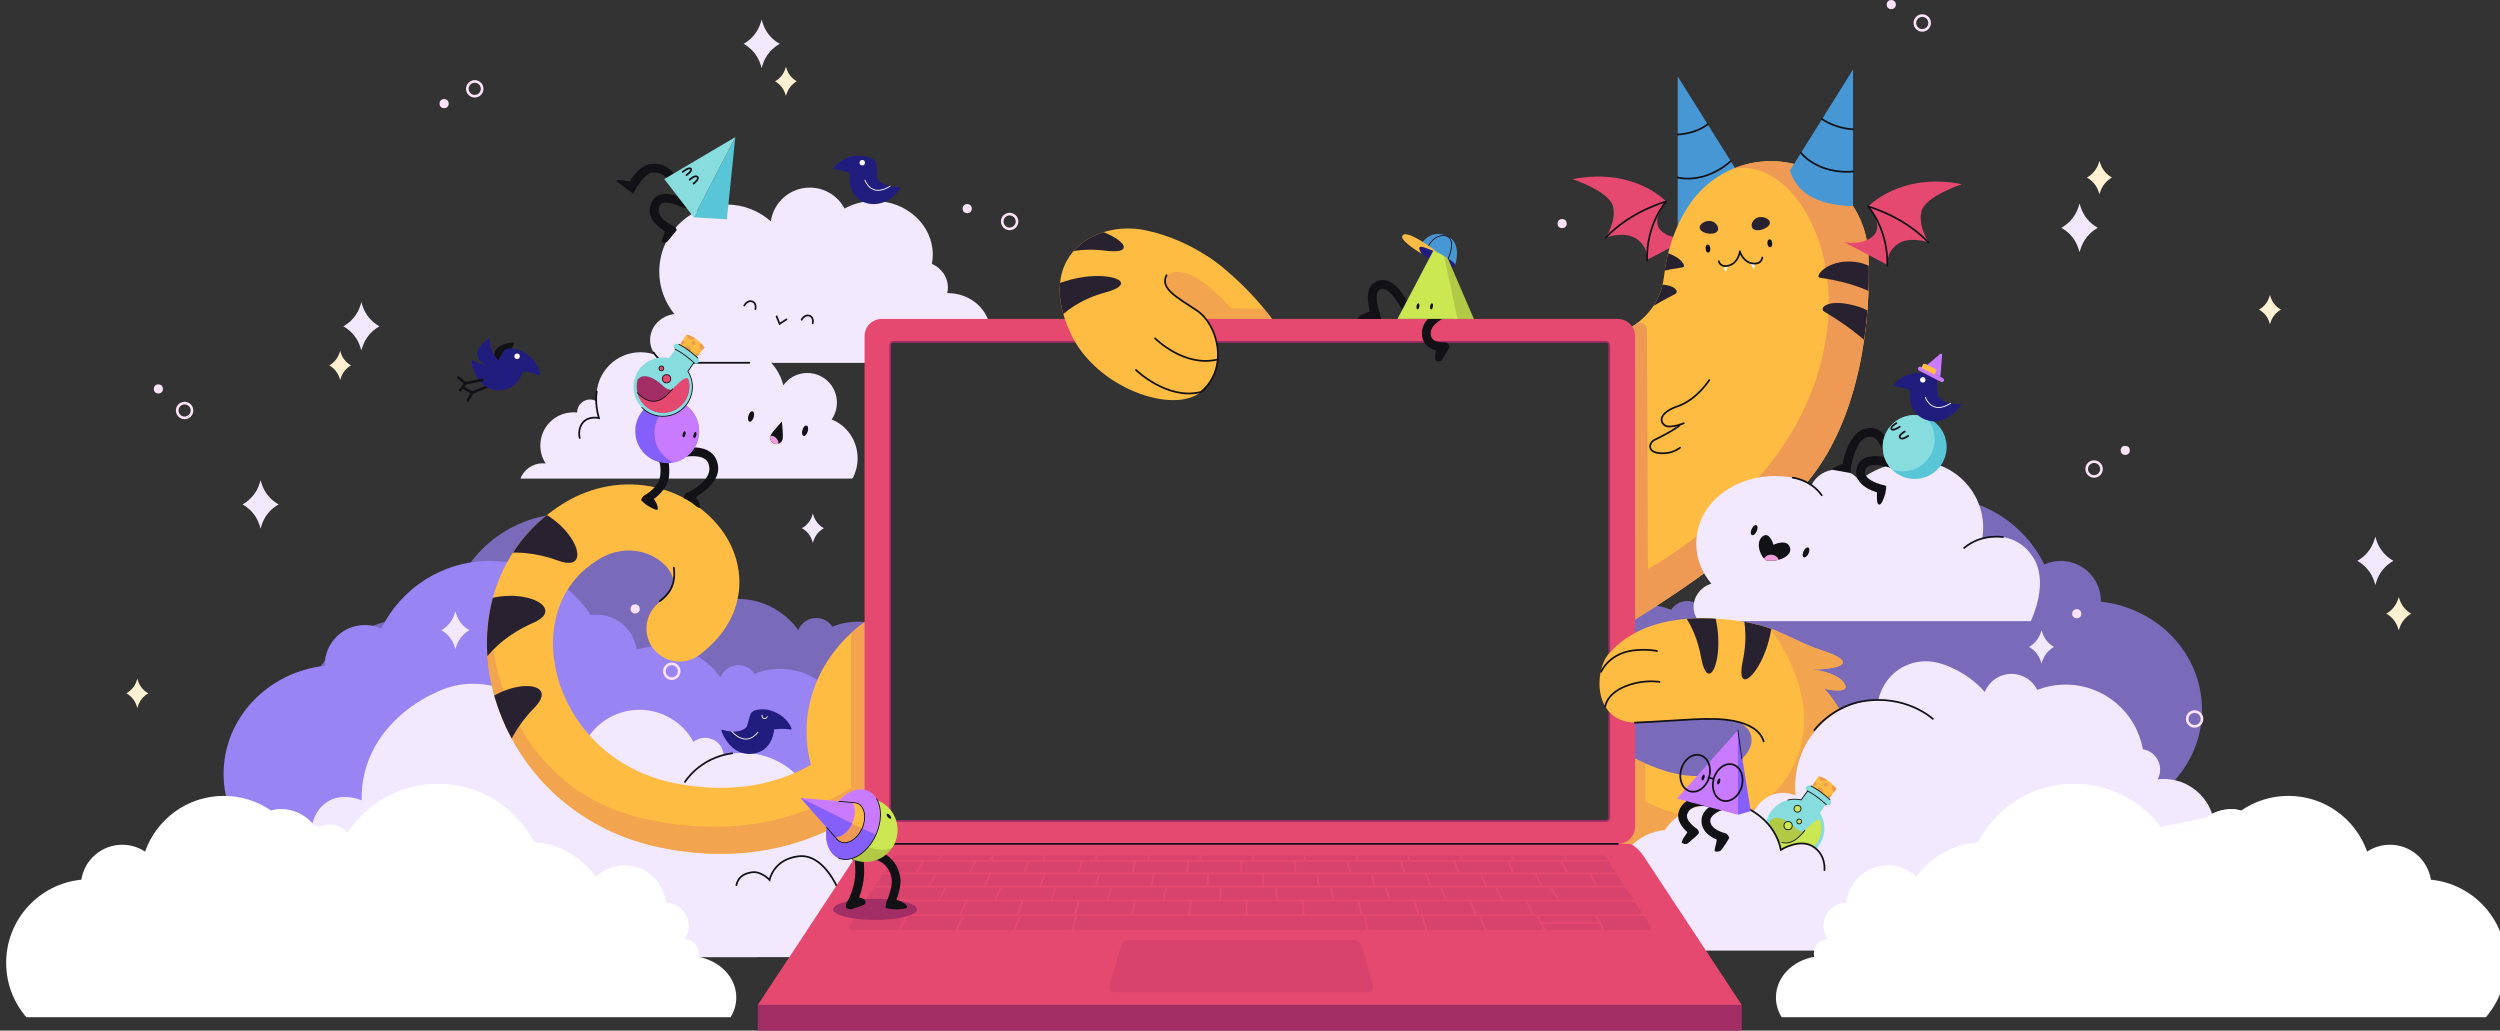 <?xml version="1.0" encoding="utf-8"?>
<!-- Generator: Adobe Illustrator 28.0.0, SVG Export Plug-In . SVG Version: 6.00 Build 0)  -->
<svg version="1.1" id="Layer_1" xmlns="http://www.w3.org/2000/svg" xmlns:xlink="http://www.w3.org/1999/xlink" x="0px" y="0px"
	 viewBox="0 0 2839.9 1170.7" style="enable-background:new 0 0 2839.9 1170.7;" xml:space="preserve">
<rect x="0" y="0" width="2839.9" height="1170.7" fill="#333333" stroke="none"/>
<style type="text/css">
	.st0{opacity:0.7;fill:#9984F4;enable-background:new    ;}
	.st1{fill:#9984F4;}
	.st2{fill:#F2E9FF;}
	.st3{fill:#FFF1D2;}
	.st4{fill:none;stroke:#FFE3FA;stroke-width:3;stroke-linecap:round;stroke-miterlimit:10;}
	.st5{fill:#FFE3FA;}
	.st6{fill:#121116;}
	.st7{clip-path:url(#SVGID_00000046341918986071956010000010713756975872509057_);fill:#EF9CDA;}
	.st8{fill:none;stroke:#121116;stroke-width:2;stroke-linecap:round;stroke-miterlimit:10;}
	.st9{fill:#59C6D8;}
	.st10{fill:#87DCDE;}
	.st11{fill:#4797D5;}
	.st12{fill:#E64970;}
	.st13{fill:#FFBC42;}
	.st14{clip-path:url(#SVGID_00000036251833922674640320000009048394009192009111_);}
	.st15{fill:#EE9A55;}
	.st16{clip-path:url(#SVGID_00000168806864810575037310000010881120375369723546_);fill:#EE9A55;}
	.st17{clip-path:url(#SVGID_00000032617271909723923700000008104780148426348934_);fill:#EE9A55;}
	.st18{clip-path:url(#SVGID_00000163045932977582176780000010918979735666105747_);fill:#EE9A55;}
	.st19{clip-path:url(#SVGID_00000042716289764663819380000010864368921217265846_);fill:#EE9A55;}
	.st20{clip-path:url(#SVGID_00000004531087949598347520000008712954152944154542_);fill:#282230;}
	.st21{clip-path:url(#SVGID_00000135666507577166841030000007864069482551679405_);fill:#282230;}
	.st22{clip-path:url(#SVGID_00000031924590755278381860000011298992731729368758_);fill:#282230;}
	.st23{clip-path:url(#SVGID_00000009566754448578843970000009141785285083908792_);fill:#282230;}
	.st24{fill:#FFFFFF;}
	.st25{fill:#282230;}
	.st26{fill:#211D7F;}
	.st27{fill:none;stroke:#FFFFFF;stroke-linecap:round;stroke-miterlimit:10;}
	
		.st28{opacity:0.7;clip-path:url(#SVGID_00000064323502989361887030000011085639899329663107_);fill:#EE9A55;enable-background:new    ;}
	.st29{clip-path:url(#SVGID_00000111185193688581500330000012062575581639994244_);fill:#282230;}
	.st30{clip-path:url(#SVGID_00000031183612049932555800000015446014652699370416_);fill:#282230;}
	.st31{clip-path:url(#SVGID_00000067947981142700850830000005158225656325242528_);fill:#282230;}
	
		.st32{opacity:0.7;clip-path:url(#SVGID_00000020379561310371764130000014387957140884476560_);fill:#EE9A55;enable-background:new    ;}
	
		.st33{opacity:0.7;clip-path:url(#SVGID_00000072260540285239810420000012134796172334755759_);fill:#EE9A55;enable-background:new    ;}
	.st34{fill:none;stroke:#A22E65;stroke-width:2;stroke-miterlimit:10;}
	.st35{display:none;fill:#FFFFFF;}
	.st36{clip-path:url(#SVGID_00000070809970403344398610000006682523919248956083_);fill:#282230;}
	.st37{clip-path:url(#SVGID_00000070110089007056088380000007144326362080468367_);fill:#282230;}
	.st38{clip-path:url(#SVGID_00000095297155862652889190000006361456577201031323_);fill:#EF9CDA;}
	.st39{clip-path:url(#SVGID_00000143604945416487420360000013905667781306482076_);fill:#87DCDE;}
	.st40{fill:#C87BFF;}
	.st41{clip-path:url(#SVGID_00000025441541928445509880000009393798714547376790_);fill:#FFBC41;}
	
		.st42{opacity:0.7;clip-path:url(#SVGID_00000063628442981801212120000001335409146738229633_);fill:#EE9A55;enable-background:new    ;}
	.st43{clip-path:url(#SVGID_00000016778234668356316390000011881688618011190961_);fill:#282230;}
	.st44{clip-path:url(#SVGID_00000016076635038447732840000006475357595905187212_);fill:#282230;}
	.st45{fill:#845FF9;}
	.st46{clip-path:url(#SVGID_00000153678410812331928770000004193025377892493956_);fill:#C87BFF;}
	.st47{fill:#FFBC41;}
	.st48{clip-path:url(#SVGID_00000109029171635370837710000018409131131627374266_);fill:#EE9A55;}
	.st49{clip-path:url(#SVGID_00000003086725413095962540000016385422945768074624_);fill:#EE9A55;}
	.st50{clip-path:url(#SVGID_00000026848462303393783110000007505077980598192812_);fill:#EE9A55;}
	.st51{clip-path:url(#SVGID_00000134238245593335342060000010563404911792107941_);fill:#EE9A55;}
	.st52{clip-path:url(#SVGID_00000017503266052681201230000012325876715864210617_);fill:#EE9A55;}
	.st53{clip-path:url(#SVGID_00000033327515640036527070000015646340118136487819_);fill:#EE9A55;}
	.st54{fill:#A22E65;}
	.st55{fill:none;stroke:#121116;stroke-linecap:round;stroke-miterlimit:10;}
	.st56{fill:#E64970;stroke:#121116;stroke-linecap:round;stroke-miterlimit:10;}
	.st57{clip-path:url(#SVGID_00000150089345755792871050000017009159235064597674_);fill:#EE9A55;}
	.st58{clip-path:url(#SVGID_00000075131251770747874100000017011384765350770865_);fill:#EE9A55;}
	.st59{clip-path:url(#SVGID_00000036939410938514790710000015069181630833795772_);fill:#EE9A55;}
	.st60{clip-path:url(#SVGID_00000124140598319678581530000004684478056391734158_);fill:#EE9A55;}
	.st61{clip-path:url(#SVGID_00000142134529167542202420000016523989365154497435_);fill:#EE9A55;}
	.st62{clip-path:url(#SVGID_00000098934738568695876920000014152685009183011519_);fill:#EE9A55;}
	.st63{fill:#B2C946;}
	.st64{fill:#CBE852;}
	.st65{fill:#CBE852;stroke:#121116;stroke-linecap:round;stroke-miterlimit:10;}
	.st66{fill:none;stroke:#121116;stroke-width:2;stroke-linecap:round;stroke-miterlimit:10;}
	.st67{opacity:0.2;}
	.st68{fill:none;stroke:#E64970;stroke-width:2;stroke-miterlimit:10;}
	.st69{opacity:0.2;fill:#A22E65;enable-background:new    ;}
	.st70{fill:none;stroke:#121116;stroke-width:3;stroke-linecap:round;stroke-miterlimit:10;}
	.st71{clip-path:url(#SVGID_00000075860691834601334970000016597926929959750559_);fill:#CBE852;}
	.st72{clip-path:url(#SVGID_00000078738530179791043180000011752148969879279022_);fill:#845FF9;}
	.st73{clip-path:url(#SVGID_00000006698576826448328910000013060168997972054698_);fill:#EE9A55;}
	.st74{clip-path:url(#SVGID_00000183243857690504175760000002710320680481185966_);}
	.st75{clip-path:url(#SVGID_00000159444218883335117570000003203181128181489829_);fill:#845FF9;}
</style>
<g>
	<path class="st0" d="M1011.2,715.5c-10.9-5.9-23.4-9.3-36.7-9.3c-10.3,0-20.1,2-29,5.7c-3.9-6-10.7-9.9-18.3-9.9
		c-9.2,0-17.1,5.7-20.4,13.8c-15.4-21.5-40.6-35.5-69.1-35.5c-9.1,0-17.9,1.5-26.2,4.1c-2.9-22.4-22-39.7-45.1-39.7
		c-2.4,0-4.7,0.2-6.9,0.5c-24.6-37.1-66.8-61.6-114.6-61.6c-54.1,0-101,31.3-123.4,76.8c-5.7-2.6-12-4-18.7-4
		c-25.1,0-45.5,20.4-45.5,45.5c0,0.3,0,0.6,0,0.8c-64.7,7.1-114.9,59.4-114.9,122.8c0,31.8,12.6,60.8,33.4,82.7h193.3l0,0h442.1
		L1011.2,715.5L1011.2,715.5z"/>
</g>
<g>
	<path class="st0" d="M2386.5,683.5c0-0.3,0-0.6,0-0.8c0-25.1-20.4-45.5-45.5-45.5c-6.6,0-13,1.4-18.7,4
		c-22.4-45.5-69.2-76.8-123.4-76.8c-47.9,0-90,24.5-114.6,61.6c-2.3-0.3-4.6-0.5-6.9-0.5c-23.2,0-42.3,17.3-45.1,39.7
		c-8.2-2.7-17-4.1-26.2-4.1c-28.5,0-53.7,14-69.1,35.5c-3.2-8.1-11.1-13.8-20.4-13.8c-7.7,0-14.4,3.9-18.3,9.9
		c-9-3.6-18.8-5.7-29-5.7c-15.1,0-29.2,4.4-41.1,11.9V889h446.5l0,0H2468c20.8-21.9,33.4-50.9,33.4-82.7
		C2501.4,742.8,2451.2,690.6,2386.5,683.5z"/>
</g>
<g>
	<path class="st1" d="M1011.2,812.8c-6.4-13.8-20.3-23.4-36.6-23.4c-8.5,0-16.3,2.6-22.8,7.1c-13.6-22-37.9-36.7-65.7-36.7
		c-10.3,0-20.1,2-29,5.7c-3.9-6-10.7-9.9-18.3-9.9c-9.2,0-17.1,5.7-20.4,13.8c-15.4-21.5-40.6-35.5-69.1-35.5
		c-9.1,0-17.9,1.5-26.2,4.1c-2.9-22.4-22-39.7-45.1-39.7c-2.4,0-4.7,0.2-6.9,0.5c-24.6-37.1-66.8-61.6-114.6-61.6
		c-54.1,0-101,31.3-123.4,76.8c-5.7-2.6-12-4-18.7-4c-25.1,0-45.5,20.4-45.5,45.5c0,0.3,0,0.6,0,0.8
		C304.3,763.5,254,815.7,254,879.1c0,31.8,12.6,60.8,33.4,82.7h193.3l0,0h487.5l0,0h42.9L1011.2,812.8L1011.2,812.8z"/>
</g>
<path class="st2" d="M865.2,22.3l1.1,3.6c3.1,10.2,10.1,18.7,19.4,23.9l0,0l0,0c-9.3,5.2-16.3,13.7-19.4,23.9l-1.1,3.6l-1.1-3.6
	C861,63.5,854,55,844.7,49.8l0,0l0,0C854,44.6,861,36,864.1,25.9L865.2,22.3z"/>
<path class="st2" d="M923.4,583.3l0.7,2.2c1.9,6.2,6.1,11.4,11.8,14.5l0,0l0,0c-5.6,3.1-9.9,8.3-11.8,14.5l-0.7,2.2l-0.7-2.2
	c-1.9-6.2-6.1-11.4-11.8-14.5l0,0l0,0c5.6-3.1,9.9-8.3,11.8-14.5L923.4,583.3z"/>
<path class="st3" d="M156,770.9l0.7,2.2c1.9,6.2,6.1,11.4,11.8,14.5l0,0l0,0c-5.6,3.1-9.9,8.3-11.8,14.5l-0.7,2.2l-0.7-2.2
	c-1.9-6.2-6.1-11.4-11.8-14.5l0,0l0,0c5.6-3.1,9.9-8.3,11.8-14.5L156,770.9z"/>
<path class="st2" d="M410.5,343.2l1.1,3.6c3.1,10.2,10.1,18.7,19.4,23.9l0,0l0,0c-9.3,5.2-16.3,13.7-19.4,23.9l-1.1,3.6l-1.1-3.6
	c-3.1-10.2-10.1-18.7-19.4-23.9l0,0l0,0c9.3-5.2,16.3-13.7,19.4-23.9L410.5,343.2z"/>
<path class="st2" d="M2362.3,231.1l1.1,3.6c3.2,10.3,10.2,18.9,19.6,24.1l0,0l0,0c-9.4,5.2-16.4,13.8-19.6,24.1l-1.1,3.6l-1.1-3.6
	c-3.2-10.3-10.2-18.9-19.6-24.1l0,0l0,0c9.4-5.2,16.4-13.8,19.6-24.1L2362.3,231.1z"/>
<path class="st3" d="M2578.6,335l0.7,2.2c1.9,6.2,6.1,11.4,11.8,14.5l0,0l0,0c-5.6,3.1-9.9,8.3-11.8,14.5l-0.7,2.2l-0.7-2.2
	c-1.9-6.2-6.1-11.4-11.8-14.5l0,0l0,0c5.6-3.1,9.9-8.3,11.8-14.5L2578.6,335z"/>
<path class="st3" d="M2384.9,182.7l0.8,2.5c2.2,7,7,13,13.4,16.5l0,0l0,0c-6.4,3.6-11.2,9.5-13.4,16.5l-0.8,2.5l-0.8-2.5
	c-2.2-7-7-13-13.4-16.5l0,0l0,0c6.4-3.6,11.2-9.5,13.4-16.5L2384.9,182.7z"/>
<path class="st2" d="M2319.1,715.9l0.8,2.5c2.2,7,7,13,13.4,16.5l0,0l0,0c-6.4,3.6-11.2,9.5-13.4,16.5l-0.8,2.5l-0.8-2.5
	c-2.2-7-7-13-13.4-16.5l0,0l0,0c6.4-3.6,11.2-9.5,13.4-16.5L2319.1,715.9z"/>
<path class="st3" d="M892.8,75.8l0.7,2.2c1.9,6.1,6.1,11.3,11.7,14.4l0,0l0,0c-5.6,3.1-9.8,8.3-11.7,14.4l-0.7,2.2l-0.7-2.2
	c-1.9-6.1-6.1-11.3-11.7-14.4l0,0l0,0c5.6-3.1,9.8-8.3,11.7-14.4L892.8,75.8z"/>
<path class="st2" d="M296,545.5l1.1,3.6c3.1,10.2,10.1,18.7,19.4,23.9l0,0l0,0c-9.3,5.2-16.3,13.7-19.4,23.9l-1.1,3.6l-1.1-3.6
	c-3.1-10.2-10.1-18.7-19.4-23.9l0,0l0,0c9.3-5.2,16.3-13.7,19.4-23.9L296,545.5z"/>
<path class="st3" d="M386.4,398.5l0.7,2.2c1.9,6.1,6.1,11.3,11.7,14.4l0,0l0,0c-5.6,3.1-9.8,8.3-11.7,14.4l-0.7,2.2l-0.7-2.2
	c-1.9-6.1-6.1-11.3-11.7-14.4l0,0l0,0c5.6-3.1,9.8-8.3,11.7-14.4L386.4,398.5z"/>
<path class="st2" d="M517.3,694.5l0.9,2.8c2.4,7.9,7.8,14.6,15.1,18.6l0,0l0,0c-7.2,4-12.6,10.7-15.1,18.6l-0.9,2.8l-0.9-2.8
	c-2.4-7.9-7.8-14.6-15.1-18.6l0,0l0,0c7.2-4,12.6-10.7,15.1-18.6L517.3,694.5z"/>
<path class="st3" d="M2724.9,678.1l0.8,2.5c2.2,7,7,13,13.4,16.5l0,0l0,0c-6.4,3.6-11.2,9.5-13.4,16.5l-0.8,2.5l-0.8-2.5
	c-2.2-7-7-13-13.4-16.5l0,0l0,0c6.4-3.6,11.2-9.5,13.4-16.5L2724.9,678.1z"/>
<path class="st2" d="M2698.3,609.6l1.1,3.6c3.1,10.2,10.1,18.7,19.4,23.9l0,0l0,0c-9.3,5.2-16.3,13.7-19.4,23.9l-1.1,3.6l-1.1-3.6
	c-3.1-10.2-10.1-18.7-19.4-23.9l0,0l0,0c9.3-5.2,16.3-13.7,19.4-23.9L2698.3,609.6z"/>
<circle class="st4" cx="539.3" cy="100.9" r="8.4"/>
<circle class="st4" cx="1146.9" cy="251.6" r="8.4"/>
<circle class="st5" cx="504.5" cy="117.7" r="5.2"/>
<circle class="st4" cx="209.7" cy="466.3" r="8.4"/>
<circle class="st5" cx="179.9" cy="441.8" r="5.2"/>
<circle class="st5" cx="1098.7" cy="237" r="5.2"/>
<circle class="st4" cx="763.1" cy="762.5" r="8.4"/>
<circle class="st5" cx="721.5" cy="691.7" r="5.2"/>
<circle class="st5" cx="2148.4" cy="5.2" r="5.2"/>
<circle class="st4" cx="2378.8" cy="532.8" r="8.4"/>
<circle class="st4" cx="2183.6" cy="26.1" r="8.4"/>
<circle class="st5" cx="2414.2" cy="511.6" r="5.2"/>
<circle class="st4" cx="2493" cy="816.7" r="8.4"/>
<circle class="st5" cx="1774.5" cy="254" r="5.2"/>
<circle class="st5" cx="2359.1" cy="697.2" r="5.2"/>
<g>
	<path class="st2" d="M974.2,520.6c0-20.2-12.3-37.4-29.5-44.1c3.8-5.4,6-12.1,6-19.2c0-18.6-15-33.6-33.6-33.6
		c-11.3,0-21.2,5.5-27.3,14c-6.5-27.4-33.6-48-66.2-48c-24.2,0-45.4,11.4-57.4,28.5c-9.2-11-23-18.1-38.5-18.1
		c-27.7,0-50.1,22.4-50.1,50.1c0,2,0.1,4,0.4,5.9c-2.3-1.4-4.9-2.3-7.8-2.3c-8,0-14.6,6.5-14.6,14.6c0,0.1,0,0.2,0,0.2
		c-1.4-0.2-2.8-0.2-4.2-0.2c-20.8,0-37.6,16.8-37.6,37.6c0,7.6,2.2,14.6,6.1,20.5c-1.1-0.1-2.2-0.2-3.4-0.2
		c-11.6,0-21.4,7.2-25.4,17.4l0,0l0,0h50.7h247.6l0,0h0.2h78.8l-0.5-0.7h0.9C972.2,536.4,974.2,528.8,974.2,520.6z"/>
	
		<ellipse transform="matrix(0.283 -0.959 0.959 0.283 157.603 1157.745)" class="st6" cx="853.6" cy="473.4" rx="6.1" ry="3.1"/>
	<ellipse transform="matrix(0.283 -0.959 0.959 0.283 186.08 1228.214)" class="st6" cx="915" cy="489.6" rx="6.1" ry="3.1"/>
	<g>
		<g>
			<path id="XMLID_00000170275761471803236790000007298192623162724748_" class="st6" d="M888.9,499.5c-1.3,3.8-5.4,5.8-9.1,4.6
				c-3.8-1.3-5.8-5.4-4.6-9.1c1.3-3.8,13-16.1,13-16.1S890.1,495.8,888.9,499.5z"/>
		</g>
		<g>
			<g>
				<defs>
					<path id="SVGID_1_" d="M888.9,499.5c-1.3,3.8-5.4,5.8-9.1,4.6c-3.8-1.3-5.8-5.4-4.6-9.1c1.3-3.8,13-16.1,13-16.1
						S890.1,495.8,888.9,499.5z"/>
				</defs>
				<clipPath id="SVGID_00000001651875288196549150000000051969367465039518_">
					<use xlink:href="#SVGID_1_"  style="overflow:visible;"/>
				</clipPath>
				
					<circle style="clip-path:url(#SVGID_00000001651875288196549150000000051969367465039518_);fill:#EF9CDA;" cx="874.8" cy="504.5" r="9.7"/>
			</g>
		</g>
	</g>
	<path class="st8" d="M677.9,444.9c0,0-2.7,12.5,2.4,30c0,0-11-2.8-17.8,4.7s-4,17.9-4,17.9"/>
</g>
<g>
	<path class="st2" d="M1011.2,370.8h113.3c-3.7-21.5-23.7-37.8-47.7-37.8c-0.3,0-0.5,0-0.8,0c0.5-2.1,0.8-4.2,0.8-6.4
		c0-11.9-7.4-22.1-18.2-26.9c0.6-3.4,1-6.9,1-10.5c0-33.6-29.7-60.9-66.3-60.9c-12.4,0-24,3.1-33.9,8.6
		c-7.5-14.2-22.4-23.8-39.5-23.8c-22.5,0-41.1,16.6-44.3,38.3c-13.4-11.9-31.1-19.1-50.5-19.1c-42.1,0-76.2,34.1-76.2,76.2
		c0,18.3,6.5,35.1,17.2,48.2c-15.6,2-27.6,14.4-27.6,29.5c0,9.5,4.8,18,12.3,23.5c1.3,0.9,2.6,1.8,4,2.5l0,0l0,0
		c0.1,0,0.2,0.1,0.3,0.2l31-0.2c0,0,154.9,0,225.1,0L1011.2,370.8L1011.2,370.8z"/>
	<path class="st8" d="M845.5,347c0,0,3.5-6.4,8.9-4.6s3.7,8.7,3.7,8.7"/>
	<path class="st8" d="M910.6,363.2c0,0,3.5-6.4,8.9-4.6s3.7,8.7,3.7,8.7"/>
	<polyline class="st8" points="755.1,412.2 786.1,412.1 851.2,412.1 	"/>
	<path class="st8" d="M742.5,400.4c2.1,3.5,4.9,6.6,8.3,9.1c1.3,0.9,2.6,1.8,4,2.5"/>
	<polyline class="st8" points="882.2,359.4 885.6,367.9 893.4,362.8 	"/>
</g>
<g>
	<path class="st6" d="M771,208.3c-2.1-8.4-11.3-23.9-30.9-22.1c-7.1,0.7-13.9,5.1-20.2,13.2c-1.5,1.9-3.6,5-4.6,6.6
		c0,0-3.1-0.6-7.4-1.1c-5.1-0.6-6.9-0.3-6.9-0.3l-0.8,1.2l19.2,14.3l2.7-5.2c0,0,10.2-18,19-18.8c15.7-1.5,19.9,12.9,20.3,14.5
		c0.7,2.7,3.4,4.3,6.1,3.6C770,213.7,771.6,211,771,208.3z"/>
	<path class="st6" d="M780.4,227.2c-0.3-0.2-7.1-3.7-14.9-5.7c-15.2-3.8-21.8,1.7-24.6,7c-3.1,5.7-3.7,11.7-1.7,17.3
		c2.7,7.6,10.9,13.6,16.2,16.9l-4.1,12.3l0,0c0,0,4.9,1.7,6.8-0.6l10.6-12.9l-0.6-1.9c0,0-0.7-1.8-3.4-3c-3.5-1.6-13.5-7.1-16-14.2
		c-1-3-0.7-6,1.1-9.2c3.8-7.1,21.5,0.4,26,2.8c2.4,1.3,5.5,0.4,6.8-2.1C783.8,231.5,782.9,228.4,780.4,227.2z"/>
	<polygon class="st9" points="788.1,246.9 825.7,249.1 835.3,155.7 	"/>
	<polygon class="st10" points="788.1,246.9 835.3,155.7 754.6,203.4 	"/>
	<path class="st8" d="M779.8,198.9c0,0,6.8-4.6,5.1-7c-1.9-2.8-9.3,3.3-9.3,3.3"/>
	<path class="st8" d="M787.8,208.6c0,0,6.4-4.9,4.8-7.2c-2.6-3.7-9.2,2.8-9.2,2.8"/>
</g>
<g>
	<g>
		<g>
			<path id="XMLID_00000163757749363325981420000006920113385152223123_" class="st11" d="M1977.7,201.7l-71.9-114.9v173.8
				C1941.5,259.6,1968.1,230.6,1977.7,201.7z"/>
		</g>
	</g>
	<g>
		<path class="st12" d="M1920.4,269.2c0,0-20,4.8-33.2-6.8c-13.2-11.6,5.5-33.5,5.5-33.5s-35.9-39.1-106.4-25.4
			c0,0,41.8,13.8,46,30.8s-8.1,35.4-8.1,35.4s21.8-7.8,35.4,2c13.7,9.8,11,23.7,11,23.7L1920.4,269.2z"/>
		<path class="st8" d="M1892.7,228.9c0,0-39.8,10.6-68.5,40.9"/>
		<path class="st8" d="M1892.7,228.9c0,0-22.8,25.4-21.7,67.1"/>
	</g>
	<g>
		<g>
			<path id="XMLID_00000072965767911818502430000000186197409920198826_" class="st13" d="M2122.6,294c0-3.4-0.2-6.7-0.5-10
				c0-0.1,0-0.2,0-0.2l0,0c-5.2-56.5-52.7-100.7-110.5-100.7c-34,0-64.4,15.3-84.8,39.3l0,0c0,0-29.9,32.3-36.4,90.6
				c-5.8,52.1-53.2,66.2-53.2,66.2v336.6c0,0,156.4-90.3,221.2-174.9C2122.7,457.1,2124.2,333.2,2122.6,294z"/>
		</g>
		<g>
			<g>
				<defs>
					<path id="SVGID_00000044869930229671785120000002082181935562316222_" d="M2122.6,294c0-3.4-0.2-6.7-0.5-10c0-0.1,0-0.2,0-0.2
						l0,0c-5.2-56.5-52.7-100.7-110.5-100.7c-34,0-64.4,15.3-84.8,39.3l0,0c0,0-29.9,32.3-36.4,90.6c-5.8,52.1-53.2,66.2-53.2,66.2
						v336.6c0,0,156.4-90.3,221.2-174.9C2122.7,457.1,2124.2,333.2,2122.6,294z"/>
				</defs>
				<clipPath id="SVGID_00000092424740265947864470000008111177370078238866_">
					<use xlink:href="#SVGID_00000044869930229671785120000002082181935562316222_"  style="overflow:visible;"/>
				</clipPath>
				<g style="clip-path:url(#SVGID_00000092424740265947864470000008111177370078238866_);">
					<g>
						<path id="XMLID_00000037660827471449601930000004015990528192296336_" class="st15" d="M2163.7,312.8
							c0-3.4,43.4-11.8,4.1-20.3c0-0.1-12.3-10-12.3-10l-13.6-48.3c-5.2-56.5-126.6-95.6-183.5-39c74.9-32.2,168.9,112.3,87.5,276.4
							c-41.1,82.9-127.7,149.5-173.9,174.7c0,0-0.7-228.1-1.1-271.6c0-4.5-3.7-8-8.1-8l-38.4,0.2c-32.5,58.2,13.1,270.3,13.1,270.3
							v78.9c0,0,156.4-90.3,221.2-174.9C2122.7,457.1,2165.2,351.9,2163.7,312.8z"/>
					</g>
					<g>
						<g>
							<defs>
								<path id="SVGID_00000170279967879396277270000000873726947388898714_" d="M2163.7,312.8c0-3.4,43.4-11.8,4.1-20.3
									c0-0.1-12.3-10-12.3-10l-13.6-48.3c-5.2-56.5-126.6-95.6-183.5-39c74.9-32.2,168.9,112.3,87.5,276.4
									c-41.1,82.9-127.7,149.5-173.9,174.7c0,0-0.7-228.1-1.1-271.6c0-4.5-3.7-8-8.1-8l-38.4,0.2
									c-32.5,58.2,13.1,270.3,13.1,270.3v78.9c0,0,156.4-90.3,221.2-174.9C2122.7,457.1,2165.2,351.9,2163.7,312.8z"/>
							</defs>
							<clipPath id="SVGID_00000134224261300691645060000017594499060526797963_">
								<use xlink:href="#SVGID_00000170279967879396277270000000873726947388898714_"  style="overflow:visible;"/>
							</clipPath>
							<path style="clip-path:url(#SVGID_00000134224261300691645060000017594499060526797963_);fill:#EE9A55;" d="M2067.3,315.5
								c-6.8-0.9,8.2-20.9,38.3-18.2c36.8,3.3,50.4,42.4,49.9,51C2155,357,2140.5,325.7,2067.3,315.5z"/>
						</g>
					</g>
					<g>
						<g>
							<defs>
								<path id="SVGID_00000077312098811288565730000011474804064032885397_" d="M2163.7,312.8c0-3.4,43.4-11.8,4.1-20.3
									c0-0.1-12.3-10-12.3-10l-13.6-48.3c-5.2-56.5-126.6-95.6-183.5-39c74.9-32.2,168.9,112.3,87.5,276.4
									c-41.1,82.9-127.7,149.5-173.9,174.7c0,0-0.7-228.1-1.1-271.6c0-4.5-3.7-8-8.1-8l-38.4,0.2
									c-32.5,58.2,13.1,270.3,13.1,270.3v78.9c0,0,156.4-90.3,221.2-174.9C2122.7,457.1,2165.2,351.9,2163.7,312.8z"/>
							</defs>
							<clipPath id="SVGID_00000097470829862935469730000000662336550226531234_">
								<use xlink:href="#SVGID_00000077312098811288565730000011474804064032885397_"  style="overflow:visible;"/>
							</clipPath>
							<path style="clip-path:url(#SVGID_00000097470829862935469730000000662336550226531234_);fill:#EE9A55;" d="M2072,353.8
								c-5.9-3.5,4-16.2,39.3-5.4c38.3,11.7,36.2,60.3,35.7,68.9C2146.6,425.8,2143,396,2072,353.8z"/>
						</g>
					</g>
					<g>
						<g>
							<defs>
								<path id="SVGID_00000120546433206397271980000013381738980086855080_" d="M2163.7,312.8c0-3.4,43.4-11.8,4.1-20.3
									c0-0.1-12.3-10-12.3-10l-13.6-48.3c-5.2-56.5-126.6-95.6-183.5-39c74.9-32.2,168.9,112.3,87.5,276.4
									c-41.1,82.9-127.7,149.5-173.9,174.7c0,0-0.7-228.1-1.1-271.6c0-4.5-3.7-8-8.1-8l-38.4,0.2
									c-32.5,58.2,13.1,270.3,13.1,270.3v78.9c0,0,156.4-90.3,221.2-174.9C2122.7,457.1,2165.2,351.9,2163.7,312.8z"/>
							</defs>
							<clipPath id="SVGID_00000000205932121496090940000018291633777872679090_">
								<use xlink:href="#SVGID_00000120546433206397271980000013381738980086855080_"  style="overflow:visible;"/>
							</clipPath>
							<path style="clip-path:url(#SVGID_00000000205932121496090940000018291633777872679090_);fill:#EE9A55;" d="M1911.4,303.7
								c6.8-0.9-8.2-20.9-38.3-18.2c-36.8,3.3-50.4,42.4-49.9,51C1823.7,345.2,1838.2,313.9,1911.4,303.7z"/>
						</g>
					</g>
					<g>
						<g>
							<defs>
								<path id="SVGID_00000148643830992094336730000008684557078888848306_" d="M2163.7,312.8c0-3.4,43.4-11.8,4.1-20.3
									c0-0.1-12.3-10-12.3-10l-13.6-48.3c-5.2-56.5-126.6-95.6-183.5-39c74.9-32.2,168.9,112.3,87.5,276.4
									c-41.1,82.9-127.7,149.5-173.9,174.7c0,0-0.7-228.1-1.1-271.6c0-4.5-3.7-8-8.1-8l-38.4,0.2
									c-32.5,58.2,13.1,270.3,13.1,270.3v78.9c0,0,156.4-90.3,221.2-174.9C2122.7,457.1,2165.2,351.9,2163.7,312.8z"/>
							</defs>
							<clipPath id="SVGID_00000034079879278564670050000009369459303407155896_">
								<use xlink:href="#SVGID_00000148643830992094336730000008684557078888848306_"  style="overflow:visible;"/>
							</clipPath>
							<path style="clip-path:url(#SVGID_00000034079879278564670050000009369459303407155896_);fill:#EE9A55;" d="M1902.9,334
								c6.1-3.1-2.9-16.4-38.8-8.1c-39,9-40.2,57.6-40.4,66.2S1829.2,371.2,1902.9,334z"/>
						</g>
					</g>
				</g>
			</g>
		</g>
		<g>
			<g>
				<defs>
					<path id="SVGID_00000049931448711431688760000010079483409182432386_" d="M2122.6,294c0-3.4-0.2-6.7-0.5-10c0-0.1,0-0.2,0-0.2
						l0,0c-5.2-56.5-52.7-100.7-110.5-100.7c-34,0-64.4,15.3-84.8,39.3l0,0c0,0-29.9,32.3-36.4,90.6c-5.8,52.1-53.2,66.2-53.2,66.2
						v336.6c0,0,156.4-90.3,221.2-174.9C2122.7,457.1,2124.2,333.2,2122.6,294z"/>
				</defs>
				<clipPath id="SVGID_00000149353396921393912400000013974956846800366735_">
					<use xlink:href="#SVGID_00000049931448711431688760000010079483409182432386_"  style="overflow:visible;"/>
				</clipPath>
				<path style="clip-path:url(#SVGID_00000149353396921393912400000013974956846800366735_);fill:#282230;" d="M2067.3,315.5
					c-6.8-0.9,8.2-20.9,38.3-18.2c36.8,3.3,50.4,42.4,49.9,51C2155,357,2140.5,325.7,2067.3,315.5z"/>
			</g>
		</g>
		<g>
			<g>
				<defs>
					<path id="SVGID_00000096033679015767843150000002402767038228250797_" d="M2122.6,294c0-3.4-0.2-6.7-0.5-10c0-0.1,0-0.2,0-0.2
						l0,0c-5.2-56.5-52.7-100.7-110.5-100.7c-34,0-64.4,15.3-84.8,39.3l0,0c0,0-29.9,32.3-36.4,90.6c-5.8,52.1-53.2,66.2-53.2,66.2
						v336.6c0,0,156.4-90.3,221.2-174.9C2122.7,457.1,2124.2,333.2,2122.6,294z"/>
				</defs>
				<clipPath id="SVGID_00000103953580560802376900000012754224115118344878_">
					<use xlink:href="#SVGID_00000096033679015767843150000002402767038228250797_"  style="overflow:visible;"/>
				</clipPath>
				<path style="clip-path:url(#SVGID_00000103953580560802376900000012754224115118344878_);fill:#282230;" d="M2072,353.8
					c-5.9-3.5,4-16.2,39.3-5.4c38.3,11.7,36.2,60.3,35.7,68.9C2146.6,425.8,2143,396,2072,353.8z"/>
			</g>
		</g>
		<g>
			<g>
				<defs>
					<path id="SVGID_00000063627647944745642640000002020584269577038480_" d="M2122.6,294c0-3.4-0.2-6.7-0.5-10c0-0.1,0-0.2,0-0.2
						l0,0c-5.2-56.5-52.7-100.7-110.5-100.7c-34,0-64.4,15.3-84.8,39.3l0,0c0,0-29.9,32.3-36.4,90.6c-5.8,52.1-53.2,66.2-53.2,66.2
						v336.6c0,0,156.4-90.3,221.2-174.9C2122.7,457.1,2124.2,333.2,2122.6,294z"/>
				</defs>
				<clipPath id="SVGID_00000109016907602790535410000014607742272303794072_">
					<use xlink:href="#SVGID_00000063627647944745642640000002020584269577038480_"  style="overflow:visible;"/>
				</clipPath>
				<path style="clip-path:url(#SVGID_00000109016907602790535410000014607742272303794072_);fill:#282230;" d="M1911.4,303.7
					c6.8-0.9-8.2-20.9-38.3-18.2c-36.8,3.3-50.4,42.4-49.9,51C1823.7,345.2,1838.2,313.9,1911.4,303.7z"/>
			</g>
		</g>
		<g>
			<g>
				<defs>
					<path id="SVGID_00000160186213528547044490000011447202660791240584_" d="M2122.6,294c0-3.4-0.2-6.7-0.5-10c0-0.1,0-0.2,0-0.2
						l0,0c-5.2-56.5-52.7-100.7-110.5-100.7c-34,0-64.4,15.3-84.8,39.3l0,0c0,0-29.9,32.3-36.4,90.6c-5.8,52.1-53.2,66.2-53.2,66.2
						v336.6c0,0,156.4-90.3,221.2-174.9C2122.7,457.1,2124.2,333.2,2122.6,294z"/>
				</defs>
				<clipPath id="SVGID_00000057134667552842009940000015350548833264938145_">
					<use xlink:href="#SVGID_00000160186213528547044490000011447202660791240584_"  style="overflow:visible;"/>
				</clipPath>
				<path style="clip-path:url(#SVGID_00000057134667552842009940000015350548833264938145_);fill:#282230;" d="M1902.9,334
					c6.1-3.1-2.9-16.4-38.8-8.1c-39,9-40.2,57.6-40.4,66.2S1829.2,371.2,1902.9,334z"/>
			</g>
		</g>
	</g>
	<g>
		<g>
			<path id="XMLID_00000098911704829059984350000010975280534045180036_" class="st11" d="M2033.2,193.9l71.8-115v155.2
				C2069.3,233.3,2042.7,222.7,2033.2,193.9z"/>
		</g>
	</g>
	<path class="st24" d="M1958.3,302.8l1.2,5.1c0.1,0.5,0.9,0.6,1.1,0.1l2.2-5.4c0.2-0.4-0.1-0.8-0.6-0.8l-3.4,0.3
		C1958.5,302.2,1958.2,302.5,1958.3,302.8z"/>
	<path class="st24" d="M1989.3,300.2l2.3,4.7c0.2,0.5,1,0.4,1-0.1l1-5.7c0.1-0.4-0.3-0.8-0.7-0.6l-3.3,1
		C1989.3,299.6,1989.1,299.9,1989.3,300.2z"/>
	<path class="st8" d="M1952.4,296.7c0,0,1.9,8.2,12.3,4.7s11.7-15.7,11.7-15.7"/>
	<path class="st8" d="M2001.9,292.5c0,0-0.5,8.4-11.3,6.7c-10.8-1.7-14.2-13.5-14.2-13.5"/>
	
		<ellipse transform="matrix(0.996 -8.442721e-02 8.442721e-02 0.996 -16.92 164.886)" class="st6" cx="1941" cy="282.5" rx="2.7" ry="4.6"/>
	
		<ellipse transform="matrix(0.996 -8.442721e-02 8.442721e-02 0.996 -16.163 170.799)" class="st6" cx="2011.3" cy="276.5" rx="2.7" ry="4.6"/>
	<path class="st8" d="M1941.7,431.7c0,0-13.9,22.2-35.9,29.8s-20.4,18-14.5,21.8s21.4-2.5,21.4-2.5"/>
	<path class="st8" d="M1907.8,483.3c0,0-4.5,4.7-28.3,16.4c-6.9,3.4-9.7,16.5,12,15.1c10.4-0.6,17-6.3,17-6.3"/>
	<path class="st8" d="M2045.8,173.6c0,0,8.5,11.5,27.9,17.9c16.4,5.3,31.4,3.3,31.4,3.3"/>
	<path class="st8" d="M2069.4,135c4.3,3,10.1,6.1,17.3,8.4c6.6,2.2,13,3.1,18.3,3.5"/>
	<path class="st8" d="M1905.8,201.6c0,0,13.7,4.2,33-2.4c16.3-5.5,27.1-16.1,27.1-16.1"/>
	<path class="st8" d="M1905.8,152.8c5.2-0.2,11.7-1.2,18.9-3.6c7.7-2.6,12.5-6.1,15.2-7.9"/>
	<path class="st12" d="M2094.6,274.9c0,0,20,4.8,33.2-6.8c13.2-11.6-5.5-33.5-5.5-33.5s35.9-39.1,106.4-25.4c0,0-41.8,13.8-46,30.8
		s8.1,35.4,8.1,35.4s-21.8-7.8-35.4,2c-13.7,9.8-11,23.7-11,23.7L2094.6,274.9z"/>
	<path class="st8" d="M2122.2,234.6c0,0,39.8,10.6,68.5,40.9"/>
	<path class="st8" d="M2122.2,234.6c0,0,22.8,25.4,21.7,67.1"/>
	<path class="st25" d="M2010.4,251.9c1.1,3.9-3.9,7.5-9.3,9c-5.3,1.5-10.1,0.6-11.1-3.3c-1.1-3.9,2-9.2,7.3-10.7
		C2002.6,245.5,2009.3,248.1,2010.4,251.9z"/>
	<path class="st25" d="M1930.7,258c-0.4,4,5.1,6.8,10.5,7.4c5.5,0.6,10-1,10.5-5c0.4-4-3.4-8.8-8.9-9.4S1931.1,254.1,1930.7,258z"/>
</g>
<g>
	<path class="st2" d="M1009,1087.2c5.2-6,8.3-13.4,8.3-21.5c0-15.2-11-28.2-26.5-33.2c1.6-3,2.5-6.4,2.5-10
		c0-11.8-9.5-21.3-21.3-21.3h-0.1c0.1-1.3,0.1-2.6,0.1-3.9c0-26.2-17.2-48.5-40.9-56c-0.8-47.7-39.7-86.1-87.5-86.1
		c-7.4,0-14.6,0.9-21.5,2.7c-0.7-11.1-9.9-19.8-21.2-19.8c-5,0-9.5,1.7-13.1,4.6c-11.9-21.7-34.9-36.4-61.4-36.4
		c-27.9,0-52,16.3-63.2,40c-6.8-16.6-23.1-28.3-42.2-28.3c-1.8,0-3.5,0.1-5.2,0.3c-17-25.1-45.8-41.6-78.4-41.6
		c-15.9,0-30.8,3.9-44,10.8c0,0-83.8,34.3-82.6,121.7c0,0-19.2-8.7-36.1,0c-13.2,6.8-18.2,19.1-20.2,27.7
		c-5.2-1.5-10.6-2.4-16.3-2.4c-27.9,0-51.1,20.2-55.7,46.8c-9.4-3.8-19.7-5.9-30.5-5.9c-41.2,0-75.2,30.8-80.3,70.6
		c-9.1,2.4-15.8,10.7-15.8,20.5c0,11.8,9.5,21.3,21.3,21.3c0.1,0,0.1,0,0.2,0l0,0L1009,1087.2L1009,1087.2z"/>
	<path class="st8" d="M831.7,855.7c-37.1,5.1-53.6,32.5-53.6,32.5"/>
	<path class="st8" d="M977.9,1002c0,0-14.7-3.8-26.2,7.3c0,0-16.2-40-44.7-36.6s-32.8,26.8-32.8,26.8s-9.8-10.4-20.4-8.6
		c-10.6,1.8-15.4,6.5-17.3,14.6"/>
</g>
<g>
	<path class="st26" d="M846.9,827.1c2.2-1.6,2.6-6.6,5.4-15.2c2.9-8.8,20.4-5.6,20.4-5.6l0,0c19.3,5,25.1,17.5,26.5,21.4
		c0.2,0.5-0.3,1.1-0.8,1c-6.6-0.9-12.8-1.1-19.1-0.1c0,0-0.9,25.1-25,27.7c-22.6,2.5-33.6-21.2-34.8-26.5c-0.1-0.5,0.4-0.9,0.9-0.8
		C835,833.4,843,829.9,846.9,827.1z"/>
	<path class="st27" d="M860.8,831.8c0,0-11.8,18-29.4-0.8"/>
	<path class="st27" d="M865.7,812.4c0,0-0.6,2.7,1.8,3.6c2.9,1,4.1-1.9,4.1-1.9"/>
</g>
<g>
	<g>
		<g>
			<g>
				<path id="XMLID_00000135685197524421374480000014341941028274035090_" class="st13" d="M1008.7,690.6
					c-55.1,27.1-92.5,79.8-92.5,140.5c0,13,1.7,25.6,5,37.7c-3.8,2.1-7.8,4.3-12.2,6.4c-42.8,20.4-91.5,25-144.9,13.9
					c-35.9-7.5-67.6-25.1-91.7-50.8c-21.9-23.3-36.8-52.9-42.1-83.2c-4.2-24.2-2.2-47.8,5.9-68.3c8.5-21.4,23.1-38.6,43.5-51.2
					c34.8-21.4,68.6-5.5,80.5,12.1c11.3,16.7,0.2,28.1-10.7,36.2c-16.6,12.4-20.1,35.8-7.7,52.5c12.4,16.6,35.8,20.1,52.5,7.7
					c31.2-23.2,41.4-49.7,44.4-67.8c4-24-1.8-49.1-16.4-70.7c-17.3-25.6-45.7-44.5-77.7-51.9c-35.2-8.1-72.2-1.7-104.1,17.9
					c-34,20.9-59.6,51.2-74,87.5c-13.2,33.3-16.7,70.9-10.1,108.8c7.8,44.6,29.5,87.7,61.2,121.6c34.7,37,80,62.2,131,72.9
					c25.2,5.3,48.6,7.5,70.2,7.5c60.4,0,107-17.5,139.1-35.8c13.8,14.8,30.6,27.3,49.4,36.7L1008.7,690.6z"/>
			</g>
			<g>
				<g>
					<defs>
						<path id="SVGID_00000176736723773862420430000008034171348932159416_" d="M1008.7,690.6c-55.1,27.1-92.5,79.8-92.5,140.5
							c0,13,1.7,25.6,5,37.7c-3.8,2.1-7.8,4.3-12.2,6.4c-42.8,20.4-91.5,25-144.9,13.9c-35.9-7.5-67.6-25.1-91.7-50.8
							c-21.9-23.3-36.8-52.9-42.1-83.2c-4.2-24.2-2.2-47.8,5.9-68.3c8.5-21.4,23.1-38.6,43.5-51.2c34.8-21.4,68.6-5.5,80.5,12.1
							c11.3,16.7,0.2,28.1-10.7,36.2c-16.6,12.4-20.1,35.8-7.7,52.5c12.4,16.6,35.8,20.1,52.5,7.7c31.2-23.2,41.4-49.7,44.4-67.8
							c4-24-1.8-49.1-16.4-70.7c-17.3-25.6-45.7-44.5-77.7-51.9c-35.2-8.1-72.2-1.7-104.1,17.9c-34,20.9-59.6,51.2-74,87.5
							c-13.2,33.3-16.7,70.9-10.1,108.8c7.8,44.6,29.5,87.7,61.2,121.6c34.7,37,80,62.2,131,72.9c25.2,5.3,48.6,7.5,70.2,7.5
							c60.4,0,107-17.5,139.1-35.8c13.8,14.8,30.6,27.3,49.4,36.7L1008.7,690.6z"/>
					</defs>
					<clipPath id="SVGID_00000088852524820640048250000007536382996142034304_">
						<use xlink:href="#SVGID_00000176736723773862420430000008034171348932159416_"  style="overflow:visible;"/>
					</clipPath>
					
						<path style="opacity:0.7;clip-path:url(#SVGID_00000088852524820640048250000007536382996142034304_);fill:#EE9A55;enable-background:new    ;" d="
						M1010.5,663.8l-43.8,20.7v210.3c-65,41.2-141.7,55.1-233.1,35.7c-159.8-34-199.3-213.5-164.7-295.8
						c24.5-58.2-126.6,55.1-94.6,204.2c32,149.2,221,310.5,319.9,252.9c71.6-41.7,116-91.1,135.1-115.3h81.2L1010.5,663.8
						L1010.5,663.8z"/>
				</g>
			</g>
			<g>
				<g>
					<defs>
						<path id="SVGID_00000125581994735187086710000006639715987877830799_" d="M1008.7,690.6c-55.1,27.1-92.5,79.8-92.5,140.5
							c0,13,1.7,25.6,5,37.7c-3.8,2.1-7.8,4.3-12.2,6.4c-42.8,20.4-91.5,25-144.9,13.9c-35.9-7.5-67.6-25.1-91.7-50.8
							c-21.9-23.3-36.8-52.9-42.1-83.2c-4.2-24.2-2.2-47.8,5.9-68.3c8.5-21.4,23.1-38.6,43.5-51.2c34.8-21.4,68.6-5.5,80.5,12.1
							c11.3,16.7,0.2,28.1-10.7,36.2c-16.6,12.4-20.1,35.8-7.7,52.5c12.4,16.6,35.8,20.1,52.5,7.7c31.2-23.2,41.4-49.7,44.4-67.8
							c4-24-1.8-49.1-16.4-70.7c-17.3-25.6-45.7-44.5-77.7-51.9c-35.2-8.1-72.2-1.7-104.1,17.9c-34,20.9-59.6,51.2-74,87.5
							c-13.2,33.3-16.7,70.9-10.1,108.8c7.8,44.6,29.5,87.7,61.2,121.6c34.7,37,80,62.2,131,72.9c25.2,5.3,48.6,7.5,70.2,7.5
							c60.4,0,107-17.5,139.1-35.8c13.8,14.8,30.6,27.3,49.4,36.7L1008.7,690.6z"/>
					</defs>
					<clipPath id="SVGID_00000152977864622306433820000007304327658470442943_">
						<use xlink:href="#SVGID_00000125581994735187086710000006639715987877830799_"  style="overflow:visible;"/>
					</clipPath>
					<path style="clip-path:url(#SVGID_00000152977864622306433820000007304327658470442943_);fill:#282230;" d="M538.6,771
						c0,0,11.5-39.2,67.2-63.5c49.9-21.7-48.9-58-95.6,3S538.6,771,538.6,771z"/>
				</g>
			</g>
			<g>
				<g>
					<defs>
						<path id="SVGID_00000039120220261834570350000009727484952158050182_" d="M1008.7,690.6c-55.1,27.1-92.5,79.8-92.5,140.5
							c0,13,1.7,25.6,5,37.7c-3.8,2.1-7.8,4.3-12.2,6.4c-42.8,20.4-91.5,25-144.9,13.9c-35.9-7.5-67.6-25.1-91.7-50.8
							c-21.9-23.3-36.8-52.9-42.1-83.2c-4.2-24.2-2.2-47.8,5.9-68.3c8.5-21.4,23.1-38.6,43.5-51.2c34.8-21.4,68.6-5.5,80.5,12.1
							c11.3,16.7,0.2,28.1-10.7,36.2c-16.6,12.4-20.1,35.8-7.7,52.5c12.4,16.6,35.8,20.1,52.5,7.7c31.2-23.2,41.4-49.7,44.4-67.8
							c4-24-1.8-49.1-16.4-70.7c-17.3-25.6-45.7-44.5-77.7-51.9c-35.2-8.1-72.2-1.7-104.1,17.9c-34,20.9-59.6,51.2-74,87.5
							c-13.2,33.3-16.7,70.9-10.1,108.8c7.8,44.6,29.5,87.7,61.2,121.6c34.7,37,80,62.2,131,72.9c25.2,5.3,48.6,7.5,70.2,7.5
							c60.4,0,107-17.5,139.1-35.8c13.8,14.8,30.6,27.3,49.4,36.7L1008.7,690.6z"/>
					</defs>
					<clipPath id="SVGID_00000160186617237732060430000001717148273029157531_">
						<use xlink:href="#SVGID_00000039120220261834570350000009727484952158050182_"  style="overflow:visible;"/>
					</clipPath>
					<path style="clip-path:url(#SVGID_00000160186617237732060430000001717148273029157531_);fill:#282230;" d="M568.8,887.9
						c0,0-4.1-40.7,38.4-84.1c38-38.9-67.1-35.3-87.5,38.7S568.8,887.9,568.8,887.9z"/>
				</g>
			</g>
			<g>
				<g>
					<defs>
						<path id="SVGID_00000120516883912043210540000017326883757723654839_" d="M1008.7,690.6c-55.1,27.1-92.5,79.8-92.5,140.5
							c0,13,1.7,25.6,5,37.7c-3.8,2.1-7.8,4.3-12.2,6.4c-42.8,20.4-91.5,25-144.9,13.9c-35.9-7.5-67.6-25.1-91.7-50.8
							c-21.9-23.3-36.8-52.9-42.1-83.2c-4.2-24.2-2.2-47.8,5.9-68.3c8.5-21.4,23.1-38.6,43.5-51.2c34.8-21.4,68.6-5.5,80.5,12.1
							c11.3,16.7,0.2,28.1-10.7,36.2c-16.6,12.4-20.1,35.8-7.7,52.5c12.4,16.6,35.8,20.1,52.5,7.7c31.2-23.2,41.4-49.7,44.4-67.8
							c4-24-1.8-49.1-16.4-70.7c-17.3-25.6-45.7-44.5-77.7-51.9c-35.2-8.1-72.2-1.7-104.1,17.9c-34,20.9-59.6,51.2-74,87.5
							c-13.2,33.3-16.7,70.9-10.1,108.8c7.8,44.6,29.5,87.7,61.2,121.6c34.7,37,80,62.2,131,72.9c25.2,5.3,48.6,7.5,70.2,7.5
							c60.4,0,107-17.5,139.1-35.8c13.8,14.8,30.6,27.3,49.4,36.7L1008.7,690.6z"/>
					</defs>
					<clipPath id="SVGID_00000123420399877853114300000015390170399391170221_">
						<use xlink:href="#SVGID_00000120516883912043210540000017326883757723654839_"  style="overflow:visible;"/>
					</clipPath>
					<path style="clip-path:url(#SVGID_00000123420399877853114300000015390170399391170221_);fill:#282230;" d="M541.9,636.7
						c0,0,35.4-20.5,92.5,0.3c51.1,18.6,4.5-75.7-71.4-63.7S541.9,636.7,541.9,636.7z"/>
				</g>
			</g>
		</g>
	</g>
	<path id="XMLID_00000027593035313447980700000010680526706158548354_" class="st8" d="M749.5,682.8c8.5-6.3,19-17.3,15.9-38"/>
</g>
<g>
	<g>
		<g>
			<path id="XMLID_00000104686943059475430020000006541919257923895735_" class="st13" d="M1371.2,291c0,0,40.4,25,77,75.6h-105.7
				l-56.1-51.7L1371.2,291z"/>
		</g>
		<g>
			<g>
				<defs>
					<path id="SVGID_00000054957191647298137600000006928196907830841531_" d="M1371.2,291c0,0,40.4,25,77,75.6h-105.7l-56.1-51.7
						L1371.2,291z"/>
				</defs>
				<clipPath id="SVGID_00000134222121700427479050000002695614629534813872_">
					<use xlink:href="#SVGID_00000054957191647298137600000006928196907830841531_"  style="overflow:visible;"/>
				</clipPath>
				
					<path style="opacity:0.7;clip-path:url(#SVGID_00000134222121700427479050000002695614629534813872_);fill:#EE9A55;enable-background:new    ;" d="
					M1325.1,312.8c16.6-11.1,40.9,1.1,73.4,37.5l37.5,0.5c0,0,24.2,15.9,27.9,22.4l-121.4-6.7l-56.1-51.7L1325.1,312.8z"/>
			</g>
		</g>
	</g>
</g>
<g>
	<g>
		<g>
			<path id="XMLID_00000037666887179561501880000007463283438129959855_" class="st13" d="M1834.6,848.5c0,0,69.4,47.8,118.7,28.5
				c49.3-19.3,42.2-52.9,16.1-58s-96.4-119.3-25.5-116.3c71.2,3,89.5,24.5,123,35.1c52.8,16.8,14.6,23.1-8.6,22.7
				c0,0,26.7,2.1,36.3,15s-17.9,8.7-22.8,6.4c0,0,75.7,73.1-4.2,159c-72.4,77.8-186.6,42.2-229.8,17.7L1834.6,848.5z"/>
		</g>
		<g>
			<g>
				<defs>
					<path id="SVGID_00000127013203384629334210000015391274830782418083_" d="M1834.6,848.5c0,0,69.4,47.8,118.7,28.5
						c49.3-19.3,42.2-52.9,16.1-58s-96.4-119.3-25.5-116.3c71.2,3,89.5,24.5,123,35.1c52.8,16.8,14.6,23.1-8.6,22.7
						c0,0,26.7,2.1,36.3,15s-17.9,8.7-22.8,6.4c0,0,75.7,73.1-4.2,159c-72.4,77.8-186.6,42.2-229.8,17.7L1834.6,848.5z"/>
				</defs>
				<clipPath id="SVGID_00000170957330863729672090000005375418901607401396_">
					<use xlink:href="#SVGID_00000127013203384629334210000015391274830782418083_"  style="overflow:visible;"/>
				</clipPath>
				
					<path style="opacity:0.7;clip-path:url(#SVGID_00000170957330863729672090000005375418901607401396_);fill:#EE9A55;enable-background:new    ;" d="
					M2006.3,708.7c0,0,80.3,92.3,21.8,176.7c-56.6,81.7-158.9,25.2-158.9,25.2v-50.8l-50.3-24.3l-17,76.4l26,109.4l339.7-47.5
					L2144.7,742l-70-32.7L2006.3,708.7z"/>
			</g>
		</g>
	</g>
</g>
<g>
	<path class="st12" d="M1837.8,362.3h-836.2c-10.8,0-19.5,8.7-19.5,19.5v557.3c0,10.8,8.7,19.5,19.5,19.5h421.3h415
		c10.8,0,19.5-8.7,19.5-19.5V381.8C1857.3,371,1848.6,362.3,1837.8,362.3z M1824.3,932.6H1015c-2.1,0-3.8-1.7-3.8-3.8V392.1
		c0-2.1,1.7-3.8,3.8-3.8h809.3c2.1,0,3.8,1.7,3.8,3.8v536.7C1828.2,930.9,1826.5,932.6,1824.3,932.6z"/>
	<path class="st34" d="M1824.3,932.6H1015c-2.1,0-3.8-1.7-3.8-3.8V392.1c0-2.1,1.7-3.8,3.8-3.8h809.3c2.1,0,3.8,1.7,3.8,3.8v536.7
		C1828.2,930.9,1826.5,932.6,1824.3,932.6z"/>
	<rect x="1011" y="388.2" class="st35" width="817" height="544.4"/>
</g>
<g>
	<g>
		<g>
			<path id="XMLID_00000032629154436147908710000011526113807037317565_" class="st13" d="M1216.2,378.8
				c29.1,62.4,117,92.7,148.6,66c31.5-26.7,18.9-76.2-5.4-92.2c-24.3-15.9-41.6-25.3-34.3-39.9c7.3-14.6,69.7-3.5,69.7-3.5
				s-36.2-35.9-94.5-47.8C1243.5,250,1175.3,291.2,1216.2,378.8z"/>
		</g>
		<g>
			<g>
				<defs>
					<path id="SVGID_00000174559624256805759360000017669684515924149140_" d="M1216.2,378.8c29.1,62.4,117,92.7,148.6,66
						c31.5-26.7,18.9-76.2-5.4-92.2c-24.3-15.9-41.6-25.3-34.3-39.9c7.3-14.6,69.7-3.5,69.7-3.5s-36.2-35.9-94.5-47.8
						C1243.5,250,1175.3,291.2,1216.2,378.8z"/>
				</defs>
				<clipPath id="SVGID_00000024712800508586868330000004455641128052170157_">
					<use xlink:href="#SVGID_00000174559624256805759360000017669684515924149140_"  style="overflow:visible;"/>
				</clipPath>
				<path style="clip-path:url(#SVGID_00000024712800508586868330000004455641128052170157_);fill:#282230;" d="M1168.6,309.2
					c0,0,28.5-31.8,87.4-24.4s-20.3-49.7-88-21.8S1168.6,309.2,1168.6,309.2z"/>
			</g>
		</g>
		<g>
			<g>
				<defs>
					<path id="SVGID_00000036211725849804745260000008040840336894553500_" d="M1216.2,378.8c29.1,62.4,117,92.7,148.6,66
						c31.5-26.7,18.9-76.2-5.4-92.2c-24.3-15.9-41.6-25.3-34.3-39.9c7.3-14.6,69.7-3.5,69.7-3.5s-36.2-35.9-94.5-47.8
						C1243.5,250,1175.3,291.2,1216.2,378.8z"/>
				</defs>
				<clipPath id="SVGID_00000131361681397795397180000006780132703967391108_">
					<use xlink:href="#SVGID_00000036211725849804745260000008040840336894553500_"  style="overflow:visible;"/>
				</clipPath>
				<path style="clip-path:url(#SVGID_00000131361681397795397180000006780132703967391108_);fill:#282230;" d="M1184.1,388
					c0,0,14.3-40.2,71.6-55.8c57.3-15.5-37.6-38.3-89.7,13.2S1184.1,388,1184.1,388z"/>
			</g>
		</g>
	</g>
	<path class="st8" d="M1364.8,444.8c31.5-26.7,18.9-76.2-5.4-92.2c-24.3-15.9-41.6-25.3-34.3-39.9"/>
	<path class="st8" d="M1312.1,384.3c0,0,33.1,33.5,71.3,24"/>
	<path class="st8" d="M1290.4,420.3c0,0,35.6,34.6,73.8,25"/>
</g>
<g>
	<path id="XMLID_00000109009182569154738910000007025159130698396076_" class="st2" d="M2308.6,631.9L2308.6,631.9
		c-8.5-13.4-23.5-22.3-40.6-22.3c-5.7,0-11.3,1-16.4,2.9c0.7-4.3,1.2-8.6,1.2-13.1c0-40.6-32.1-73.7-72.3-75.4
		c-1.1-0.1-2.1-0.1-3.2-0.1c-2.6,0-5.3,0.1-7.8,0.4c-31.7,2.5-50,15.5-57.2,21.9c-5.7-7.8-15.1-12.8-25.8-12.8
		c-12.8,0-23.8,7.3-28.7,17.7c-8.4-5.2-19.1-9-32.6-10c-55.5-4-81.9,31.6-81.9,31.6l0,0c-10.2,12.3-16.4,27.8-16.4,44.7
		c0,17.3,6.4,33.1,17.1,45.5c-11.7,3.8-20.1,14.2-20.1,26.3c0,6.1,2.1,11.8,5.8,16.4h48.8l0,0H2307
		C2329.2,655.3,2308.6,631.9,2308.6,631.9z M2076.5,604.1c0-0.1,0-0.1,0-0.2l0.3-0.1L2076.5,604.1z"/>
	<g>
		<g>
			<path id="XMLID_00000123420389754419052310000005203661290576753075_" class="st6" d="M2006.4,636.6c-6.5-3.8-12.9-20-4.4-27.1
				c8.2-6.8,12.6,9.4,12.6,9.4s14.6-7.3,18.5,2.4C2037.1,631.1,2020.8,639,2006.4,636.6z"/>
		</g>
		<g>
			<g>
				<defs>
					<path id="SVGID_00000014610220921415924300000014689576759706279558_" d="M2006.4,636.6c-6.5-3.8-12.9-20-4.4-27.1
						c8.2-6.8,12.6,9.4,12.6,9.4s14.6-7.3,18.5,2.4C2037.1,631.1,2020.8,639,2006.4,636.6z"/>
				</defs>
				<clipPath id="SVGID_00000161633194798104307580000017718400243891544746_">
					<use xlink:href="#SVGID_00000014610220921415924300000014689576759706279558_"  style="overflow:visible;"/>
				</clipPath>
				
					<circle style="clip-path:url(#SVGID_00000161633194798104307580000017718400243891544746_);fill:#EF9CDA;" cx="2011.8" cy="639.8" r="9.7"/>
			</g>
		</g>
	</g>
	<path class="st6" d="M2048.7,626.3c1.4-3.1,3.8-5,5.4-4.3s1.7,3.8,0.3,6.8s-3.8,5-5.4,4.3C2047.4,632.4,2047.3,629.3,2048.7,626.3z
		"/>
	
		<ellipse transform="matrix(0.417 -0.909 0.909 0.417 613.731 2162.553)" class="st6" cx="1993" cy="602.7" rx="6.1" ry="3.1"/>
	<path class="st8" d="M2036.5,542.6c0,0,20.5,2.3,32.9,20"/>
	<path class="st8" d="M2275.3,610.1c0,0-24.4-4.3-44.1,12.3"/>
</g>
<g>
	<g>
		<path class="st6" d="M2134.7,573.2c-2.3,0-2.6-4.9-2.6-8s0-5.9,0-5.9c-2.7-0.9-6.3-2.2-9.9-4.1c-5.9-3.2-15.5-10.3-13.4-22.1
			c1-5.4,3.8-9.6,8.3-12.1c12.3-6.9,33,0.7,35.3,1.6c2.6,1,3.9,3.9,2.9,6.5s-3.9,3.9-6.5,2.9c-7.1-2.7-20.6-5.7-26.8-2.2
			c-1.9,1.1-2.9,2.7-3.4,5.1c-1.9,10.9,19.8,15.9,20,15.9c1,0.2,2.6,0.6,2.6,0.6l1.6,1.2c0,0-0.3,6.4-2.3,11.7
			C2138.6,569.5,2136.9,573.2,2134.7,573.2z"/>
	</g>
	<g>
		<path class="st6" d="M2102.1,537.3l-20.4-3.6v-1.6c0,0,3.6-1.9,6.1-3.1c2.5-1.2,5.2-2,5.2-2c2.1-10.6,9.1-35.4,25.1-40
			c6-1.7,11.8-1.1,16.6,1.9c4.5,2.8,8.3,7.5,11,13.9c1.9,4.6,2.7,8.4,2.7,8.6c0.5,2.7-1.3,5.3-4,5.9c-2.7,0.5-5.3-1.2-5.9-4l0,0
			c-0.6-3.3-3.5-12.4-9.2-15.9c-2.5-1.5-5.3-1.8-8.6-0.8c-11.4,3.3-17,26.9-18.1,34.9l0,0C2102.3,534.3,2102.1,537.3,2102.1,537.3z"
			/>
	</g>
	<g>
		<g>
			<circle id="XMLID_00000118355000320782627200000006507627224832522153_" class="st9" cx="2175" cy="507.8" r="36.3"/>
		</g>
		<g>
			<g>
				<defs>
					<circle id="SVGID_00000000906306880583050780000012696845460854347428_" cx="2175" cy="507.8" r="36.3"/>
				</defs>
				<clipPath id="SVGID_00000130630702641049542030000012467645498722997423_">
					<use xlink:href="#SVGID_00000000906306880583050780000012696845460854347428_"  style="overflow:visible;"/>
				</clipPath>
				
					<circle id="XMLID_00000093165112852913932900000017359208106952899490_" style="clip-path:url(#SVGID_00000130630702641049542030000012467645498722997423_);fill:#87DCDE;" cx="2161.4" cy="499.1" r="36.3"/>
			</g>
		</g>
	</g>
	<path class="st8" d="M2154.2,480.7c0,0-7.1,4.1-5.6,6.6c1.7,2.9,9.5-2.6,9.5-2.6"/>
	<path class="st8" d="M2163.7,490.2c0,0-7,4-5.6,6.6c2.1,4,9.5-1.6,9.5-1.6"/>
</g>
<g>
	<path class="st26" d="M2201.9,450.3c-1.7-2.1-0.8-7.1-1.4-16.1c-0.5-9.2-18.3-10.6-18.3-10.6l0,0c-20-0.1-28.8,10.5-31.1,13.9
		c-0.3,0.5,0,1.1,0.6,1.2c6.7,0.8,12.7,2.2,18.5,4.8c0,0-5.6,24.5,17,33.2c21.2,8.2,37.9-11.9,40.4-16.7c0.2-0.5-0.1-1-0.6-1
		C2211.8,459.5,2205,454,2201.9,450.3z"/>
	<circle class="st24" cx="2184.2" cy="431.5" r="3.1"/>
	<path class="st27" d="M2187.2,451.4c0,0,6.8,20.5,28.6,6.8"/>
	<g>
		<path class="st40" d="M2204.9,433.8l-25-12.8c-1.2-0.6-1.6-2-1-3.2l0,0c0.6-1.2,2-1.6,3.2-1l25,12.8c1.2,0.6,1.6,2,1,3.2l0,0
			C2207.5,433.9,2206.1,434.4,2204.9,433.8z"/>
		<g>
			<g>
				<path id="XMLID_00000129165792127557791930000000412036258251936128_" class="st40" d="M2206.2,403.1l-2,25l-19.3-9.9L2204,402
					C2204.9,401.2,2206.3,401.9,2206.2,403.1z"/>
			</g>
			<g>
				<g>
					<defs>
						<path id="SVGID_00000122720752141017604980000017774824464278403514_" d="M2193.8,400.4l12.9,21.5l-21.5,3.3l6-24.3
							C2191.6,399.6,2193.1,399.4,2193.8,400.4z"/>
					</defs>
					<clipPath id="SVGID_00000085232484323347089060000005712707197854148523_">
						<use xlink:href="#SVGID_00000122720752141017604980000017774824464278403514_"  style="overflow:visible;"/>
					</clipPath>
					
						<rect x="2192.6" y="406.7" transform="matrix(0.456 -0.89 0.89 0.456 820.769 2183.814)" style="clip-path:url(#SVGID_00000085232484323347089060000005712707197854148523_);fill:#FFBC41;" width="6.1" height="28.5"/>
				</g>
			</g>
		</g>
	</g>
</g>
<g>
	<g>
		<g>
			<path id="XMLID_00000096747685833764322140000010835705266327419799_" class="st13" d="M1969.4,818.9
				c-26.1-5.1-55.8-0.2-107.9,1.9s-51.2-58.2-34.1-78c13.9-16,45.6-43.2,116.5-40.3c35.6,1.5,58,7.6,75.6,14.7
				C2022.1,760.4,2012,797.4,1969.4,818.9z"/>
		</g>
		<g>
			<g>
				<defs>
					<path id="SVGID_00000093891761799529882330000003172955766962290600_" d="M1969.4,818.9c-26.1-5.1-55.8-0.2-107.9,1.9
						s-51.2-58.2-34.1-78c13.9-16,45.6-43.2,116.5-40.3c35.6,1.5,58,7.6,75.6,14.7C2022.1,760.4,2012,797.4,1969.4,818.9z"/>
				</defs>
				<clipPath id="SVGID_00000031905243741956562820000017747614020761037741_">
					<use xlink:href="#SVGID_00000093891761799529882330000003172955766962290600_"  style="overflow:visible;"/>
				</clipPath>
				
					<path style="opacity:0.7;clip-path:url(#SVGID_00000031905243741956562820000017747614020761037741_);fill:#EE9A55;enable-background:new    ;" d="
					M2006.3,708.7c0,0,14.4,16.5,26.5,41.9c16.6,34.7,42-41.3,42-41.3L2006.3,708.7z"/>
			</g>
		</g>
		<g>
			<g>
				<defs>
					<path id="SVGID_00000128443553941929167290000005744217256271569566_" d="M1969.4,818.9c-26.1-5.1-55.8-0.2-107.9,1.9
						s-51.2-58.2-34.1-78c13.9-16,45.6-43.2,116.5-40.3c35.6,1.5,58,7.6,75.6,14.7C2022.1,760.4,2012,797.4,1969.4,818.9z"/>
				</defs>
				<clipPath id="SVGID_00000109751411379694175950000007397694083371720877_">
					<use xlink:href="#SVGID_00000128443553941929167290000005744217256271569566_"  style="overflow:visible;"/>
				</clipPath>
				<path style="clip-path:url(#SVGID_00000109751411379694175950000007397694083371720877_);fill:#282230;" d="M1962.7,661.6
					c0,0,29.3,31.1,17,89.2s51.2-16,29.1-85.9S1962.7,661.6,1962.7,661.6z"/>
			</g>
		</g>
		<g>
			<g>
				<defs>
					<path id="SVGID_00000087391984351293537760000008481951040902725248_" d="M1969.4,818.9c-26.1-5.1-55.8-0.2-107.9,1.9
						s-51.2-58.2-34.1-78c13.9-16,45.6-43.2,116.5-40.3c35.6,1.5,58,7.6,75.6,14.7C2022.1,760.4,2012,797.4,1969.4,818.9z"/>
				</defs>
				<clipPath id="SVGID_00000170964775896747094500000011831933338013082496_">
					<use xlink:href="#SVGID_00000087391984351293537760000008481951040902725248_"  style="overflow:visible;"/>
				</clipPath>
				<path style="clip-path:url(#SVGID_00000170964775896747094500000011831933338013082496_);fill:#282230;" d="M1882.8,670.5
					c0,0,38.9,17.6,49.5,76.1s41.3-34.2-5.6-90.5S1882.8,670.5,1882.8,670.5z"/>
			</g>
		</g>
	</g>
	<path class="st8" d="M1823.5,802.6c0,0,1.4-18.7,33.9-26.5c15.3-3.7,27.8-1.5,27.8-1.5"/>
	<path class="st8" d="M1818.8,763.1c0,0,8.5-20.3,35.6-24.1c15.6-2.2,27.9,0.5,27.9,0.5"/>
	<path id="XMLID_00000165933867371549620710000001393837903376046496_" class="st8" d="M2003.4,842.1c-3.9-12.8-17-19.9-34.1-23.2
		c-26.1-5.1-59.9-0.2-112.1,2"/>
</g>
<g>
	<path class="st6" d="M760.1,540c1.5-19.4-4.6-23.8-7.4-24.8c-2.6-0.9-5.5,0.4-6.4,3c-0.8,2.3,0.1,4.8,2.2,6c0.4,0.6,2.5,3.9,1.6,15
		c-1.1,14.6-17.7,23.3-17.9,23.4c-2.5,1.3-4,5.3-4,5.3s3.2,4.3,9.1,7.5c4,2.2,5.6,3,7.7,3.6c2.1,0.6,2.4-1,2.4-1s-0.4-3-1.2-5.1
		c-1.4-3.6-3.5-6-3.5-6C749.3,562,759.2,552.7,760.1,540z"/>
	<path class="st6" d="M815.8,530.5c-0.6-7.4-3.8-13.4-9.2-17.2c-13.2-9.2-35.6-3.2-36.6-2.9c-2.7,0.7-4.2,3.5-3.5,6.1
		c0.7,2.7,3.5,4.2,6.1,3.5c5.2-1.4,20.4-3.9,28.2,1.5c3,2.1,4.6,5.3,5,9.8c0.5,6.6-3.2,13.2-11,19.6c-6.4,5.2-11.8,7.6-14.6,9
		c-2.7,1.4-3.8,5.7-3.8,5.7s4.6,2.5,7.5,4.2s7.2,5.6,7.2,5.6c1.2,0.9,3.4,1.5,3.4,1.5l0.9-0.8c0,0-0.5-3.8-2-6.8s-2.9-4.7-2.9-4.7
		C799.9,558.7,817.1,546.5,815.8,530.5z"/>
	<g>
		<g>
			<circle id="XMLID_00000067223218039409949120000000738229978124870801_" class="st45" cx="757.9" cy="489.8" r="36.3"/>
		</g>
		<g>
			<g>
				<defs>
					<circle id="SVGID_00000159458369713556045120000001484406141312299659_" cx="757.9" cy="489.8" r="36.3"/>
				</defs>
				<clipPath id="SVGID_00000017484124437643260520000004484841308382234005_">
					<use xlink:href="#SVGID_00000159458369713556045120000001484406141312299659_"  style="overflow:visible;"/>
				</clipPath>
				
					<circle style="clip-path:url(#SVGID_00000017484124437643260520000004484841308382234005_);fill:#C87BFF;" cx="779.6" cy="491.9" r="36.3"/>
			</g>
		</g>
	</g>
	
		<ellipse transform="matrix(0.243 -0.97 0.97 0.243 118.546 1139.657)" class="st6" cx="789.2" cy="493.9" rx="3.5" ry="1.6"/>
	
		<ellipse transform="matrix(0.243 -0.97 0.97 0.243 109.99 1127.106)" class="st6" cx="776.9" cy="493.1" rx="3.5" ry="1.6"/>
	<g>
		<g>
			<path class="st10" d="M781.3,421.7c2.7-3.8,5.2-7.4,7.7-10.9c-6.6-5.5-13.6-10.4-20.9-15c-2.6,3.5-5.3,7.2-8.1,11
				c-4.8-1-9.9-1-14.9,0.2c-17.9,4.4-29,22.5-24.6,40.4s22.5,29,40.4,24.6s29-22.5,24.6-40.4C784.6,428,783.2,424.7,781.3,421.7z"/>
			<g>
				<g>
					<path id="XMLID_00000117646006013193370050000010810233291167072698_" class="st47" d="M789.2,408.5c-6-4.9-12.3-9.4-18.9-13.6
						c3.4-5.3,6.6-10.3,9.5-15c8.4,2.3,15.1,7.4,20.5,14.7C796.8,399,793.1,403.6,789.2,408.5z"/>
				</g>
				<g>
					<g>
						<defs>
							<path id="SVGID_00000145043926884220297040000015429416943328109202_" d="M789.2,408.5c-6-4.9-12.3-9.4-18.9-13.6
								c3.4-5.3,6.6-10.3,9.5-15c8.4,2.3,15.1,7.4,20.5,14.7C796.8,399,793.1,403.6,789.2,408.5z"/>
						</defs>
						<clipPath id="SVGID_00000018950351873872635190000005767551748229742723_">
							<use xlink:href="#SVGID_00000145043926884220297040000015429416943328109202_"  style="overflow:visible;"/>
						</clipPath>
						
							<circle style="clip-path:url(#SVGID_00000018950351873872635190000005767551748229742723_);fill:#EE9A55;" cx="798.4" cy="393.8" r="3.7"/>
					</g>
				</g>
				<g>
					<g>
						<defs>
							<path id="SVGID_00000083808436565955066580000015521615350499333005_" d="M789.2,408.5c-6-4.9-12.3-9.4-18.9-13.6
								c3.4-5.3,6.6-10.3,9.5-15c8.4,2.3,15.1,7.4,20.5,14.7C796.8,399,793.1,403.6,789.2,408.5z"/>
						</defs>
						<clipPath id="SVGID_00000133509482169017555490000008527812308293394364_">
							<use xlink:href="#SVGID_00000083808436565955066580000015521615350499333005_"  style="overflow:visible;"/>
						</clipPath>
						
							<circle style="clip-path:url(#SVGID_00000133509482169017555490000008527812308293394364_);fill:#EE9A55;" cx="781.2" cy="396.7" r="3.7"/>
					</g>
				</g>
				<g>
					<g>
						<defs>
							<path id="SVGID_00000121279550306449764220000004484727047262909831_" d="M789.2,408.5c-6-4.9-12.3-9.4-18.9-13.6
								c3.4-5.3,6.6-10.3,9.5-15c8.4,2.3,15.1,7.4,20.5,14.7C796.8,399,793.1,403.6,789.2,408.5z"/>
						</defs>
						<clipPath id="SVGID_00000130617624815216466550000012297318502058746754_">
							<use xlink:href="#SVGID_00000121279550306449764220000004484727047262909831_"  style="overflow:visible;"/>
						</clipPath>
						
							<circle style="clip-path:url(#SVGID_00000130617624815216466550000012297318502058746754_);fill:#EE9A55;" cx="787.8" cy="389.7" r="2.2"/>
					</g>
				</g>
				<g>
					<g>
						<defs>
							<path id="SVGID_00000121964884314444514450000013015614380124311486_" d="M789.2,408.5c-6-4.9-12.3-9.4-18.9-13.6
								c3.4-5.3,6.6-10.3,9.5-15c8.4,2.3,15.1,7.4,20.5,14.7C796.8,399,793.1,403.6,789.2,408.5z"/>
						</defs>
						<clipPath id="SVGID_00000083061108485574789390000017931161098760462989_">
							<use xlink:href="#SVGID_00000121964884314444514450000013015614380124311486_"  style="overflow:visible;"/>
						</clipPath>
						
							<circle style="clip-path:url(#SVGID_00000083061108485574789390000017931161098760462989_);fill:#EE9A55;" cx="775.5" cy="389" r="2.2"/>
					</g>
				</g>
				<g>
					<g>
						<defs>
							<path id="SVGID_00000062162872402082743380000001782650258493324204_" d="M789.2,408.5c-6-4.9-12.3-9.4-18.9-13.6
								c3.4-5.3,6.6-10.3,9.5-15c8.4,2.3,15.1,7.4,20.5,14.7C796.8,399,793.1,403.6,789.2,408.5z"/>
						</defs>
						<clipPath id="SVGID_00000147940555455083510340000001950828937838091171_">
							<use xlink:href="#SVGID_00000062162872402082743380000001782650258493324204_"  style="overflow:visible;"/>
						</clipPath>
						
							<circle style="clip-path:url(#SVGID_00000147940555455083510340000001950828937838091171_);fill:#EE9A55;" cx="792.8" cy="403.1" r="2.2"/>
					</g>
				</g>
				<g>
					<g>
						<defs>
							<path id="SVGID_00000183945768084928940090000012605161267039740800_" d="M789.2,408.5c-6-4.9-12.3-9.4-18.9-13.6
								c3.4-5.3,6.6-10.3,9.5-15c8.4,2.3,15.1,7.4,20.5,14.7C796.8,399,793.1,403.6,789.2,408.5z"/>
						</defs>
						<clipPath id="SVGID_00000052789673324769710480000002108668906565156781_">
							<use xlink:href="#SVGID_00000183945768084928940090000012605161267039740800_"  style="overflow:visible;"/>
						</clipPath>
						
							<circle style="clip-path:url(#SVGID_00000052789673324769710480000002108668906565156781_);fill:#EE9A55;" cx="785.6" cy="381" r="4.7"/>
					</g>
				</g>
			</g>
			<path class="st10" d="M788.5,412.2c-6.8-5.7-14-10.8-21.6-15.5c-1.8-1.1-2.3-3.3-1.1-4.8l0,0c1.1-1.5,3.5-1.9,5.3-0.8
				c7.5,4.7,14.6,9.8,21.4,15.4c1.6,1.3,2,3.7,0.9,5.2l0,0C792.3,413.3,790.1,413.5,788.5,412.2z"/>
		</g>
		<path class="st54" d="M723.9,432.6c-0.9,4.3-0.9,8.9,0.2,13.4c3.9,16,20.1,25.9,36.1,22s25.9-20.1,22-36.1
			c-0.4-1.7-15.1,19.7-28.5,6.9C735.7,421.7,725.1,427.5,723.9,432.6z"/>
		<path class="st12" d="M724.1,446.1c3.9,16,20.1,25.9,36.1,22s25.9-20.1,22-36.1c-0.4-1.7-0.8-9.6-22.3,14.5
			C740.8,467.9,724.1,446.1,724.1,446.1z"/>
		<path class="st55" d="M764.2,441.7c-1.3,1.4-2.8,3-4.3,4.7c-19.1,21.5-35.8-0.4-35.8-0.4"/>
		<circle class="st56" cx="757.2" cy="430.3" r="4.7"/>
		<circle class="st56" cx="751.3" cy="418.5" r="2.7"/>
		<path class="st55" d="M729.1,462.9c8,8.2,20,12,31.9,9.1c17.9-4.4,29-22.5,24.6-40.4c-0.9-3.6-2.3-6.9-4.2-9.9
			c2.7-3.8,4.2-6,6.7-9.5"/>
		<path class="st55" d="M766.9,396.7c0,0,7.9,3.1,21.6,15.5"/>
		<path class="st55" d="M771.2,391.2c0,0,7.9,3.1,21.6,15.5"/>
	</g>
</g>
<g>
	<path class="st2" d="M2514.7,931.3c-5.3-26.4-28.7-46.4-56.7-46.4c-2.4,0-4.8,0.2-7.1,0.5c1.9-3.3,2.9-7.2,2.9-11.3
		c0-11.6-8.5-21.2-19.6-22.9c-7.4-41.8-43.8-73.5-87.7-73.5c-11.3,0-22.2,2.1-32.2,6c-5.4-10.8-16.5-18.2-29.3-18.2
		c-13.7,0-25.5,8.5-30.4,20.5l0,0c-21-24.1-48.6-31.8-48.6-31.8l0,0c-5.8-1.9-11.9-3-18.3-3c-27,0-48,18.5-53.9,43.4
		c-52.6,2.3-94.6,45.6-94.6,98.8c0,3.5,0.2,6.9,0.5,10.2c-15.7-6.4-35.1-3-47.9,18.4c-0.6,1,10.9,8.4,11.1,9.6
		c-14.1-16-30.5-18.3-53.7-18.3c-24.6,0-46.2,11.9-58,29.6c-31.2,2.7-55.7,28.9-55.7,60.8c0,11.9,3.4,23,9.3,32.4
		c-4.7-2.6-10-4-15.7-4c-18.1,0-32.8,14.7-32.8,32.8c0,5.4,1.3,10.4,3.6,14.9h58.4l0,0h581l0,0H2571c14.4-15.8,23.2-36.9,23.2-60
		C2594.1,973.9,2559.3,936.1,2514.7,931.3z"/>
	<path class="st8" d="M2061,829.4c0,0,19.8-26.7,54.5-32.7c49.6-8.5,80.1,19.9,80.1,19.9"/>
</g>
<g>
	<g>
		<g>
			<path class="st10" d="M2067.3,923.4c2.7-3.8,5.2-7.4,7.7-10.9c-6.6-5.5-13.6-10.4-20.9-15c-2.6,3.5-5.3,7.2-8.1,11
				c-4.8-1-9.9-1-14.9,0.2c-17.9,4.4-29,22.5-24.6,40.4s22.5,29,40.4,24.6c17.9-4.4,29-22.5,24.6-40.4
				C2070.6,929.8,2069.2,926.4,2067.3,923.4z"/>
			<g>
				<g>
					<path id="XMLID_00000016796871808341517500000008106457226641780897_" class="st47" d="M2075.1,910.2
						c-6-4.9-12.3-9.4-18.9-13.6c3.4-5.3,6.6-10.3,9.5-15c8.4,2.3,15.1,7.4,20.5,14.7C2082.8,900.7,2079.1,905.3,2075.1,910.2z"/>
				</g>
				<g>
					<g>
						<defs>
							<path id="SVGID_00000157286531537128887030000001310565151845077693_" d="M2075.1,910.2c-6-4.9-12.3-9.4-18.9-13.6
								c3.4-5.3,6.6-10.3,9.5-15c8.4,2.3,15.1,7.4,20.5,14.7C2082.8,900.7,2079.1,905.3,2075.1,910.2z"/>
						</defs>
						<clipPath id="SVGID_00000031179921983736981550000003040991329940540080_">
							<use xlink:href="#SVGID_00000157286531537128887030000001310565151845077693_"  style="overflow:visible;"/>
						</clipPath>
						
							<circle style="clip-path:url(#SVGID_00000031179921983736981550000003040991329940540080_);fill:#EE9A55;" cx="2084.3" cy="895.5" r="3.7"/>
					</g>
				</g>
				<g>
					<g>
						<defs>
							<path id="SVGID_00000137836087597325989310000008805260014371639988_" d="M2075.1,910.2c-6-4.9-12.3-9.4-18.9-13.6
								c3.4-5.3,6.6-10.3,9.5-15c8.4,2.3,15.1,7.4,20.5,14.7C2082.8,900.7,2079.1,905.3,2075.1,910.2z"/>
						</defs>
						<clipPath id="SVGID_00000133510936952966863210000003619388048933456816_">
							<use xlink:href="#SVGID_00000137836087597325989310000008805260014371639988_"  style="overflow:visible;"/>
						</clipPath>
						
							<circle style="clip-path:url(#SVGID_00000133510936952966863210000003619388048933456816_);fill:#EE9A55;" cx="2067.2" cy="898.4" r="3.7"/>
					</g>
				</g>
				<g>
					<g>
						<defs>
							<path id="SVGID_00000031169892748843534630000003889905797487970222_" d="M2075.1,910.2c-6-4.9-12.3-9.4-18.9-13.6
								c3.4-5.3,6.6-10.3,9.5-15c8.4,2.3,15.1,7.4,20.5,14.7C2082.8,900.7,2079.1,905.3,2075.1,910.2z"/>
						</defs>
						<clipPath id="SVGID_00000119088089574917231780000012741576032868085403_">
							<use xlink:href="#SVGID_00000031169892748843534630000003889905797487970222_"  style="overflow:visible;"/>
						</clipPath>
						
							<circle style="clip-path:url(#SVGID_00000119088089574917231780000012741576032868085403_);fill:#EE9A55;" cx="2073.8" cy="891.4" r="2.2"/>
					</g>
				</g>
				<g>
					<g>
						<defs>
							<path id="SVGID_00000124123623934858147060000003830362718405414333_" d="M2075.1,910.2c-6-4.9-12.3-9.4-18.9-13.6
								c3.4-5.3,6.6-10.3,9.5-15c8.4,2.3,15.1,7.4,20.5,14.7C2082.8,900.7,2079.1,905.3,2075.1,910.2z"/>
						</defs>
						<clipPath id="SVGID_00000127764731908059654300000018350083403475287205_">
							<use xlink:href="#SVGID_00000124123623934858147060000003830362718405414333_"  style="overflow:visible;"/>
						</clipPath>
						
							<circle style="clip-path:url(#SVGID_00000127764731908059654300000018350083403475287205_);fill:#EE9A55;" cx="2061.5" cy="890.7" r="2.2"/>
					</g>
				</g>
				<g>
					<g>
						<defs>
							<path id="SVGID_00000183246223507453148260000012753197852415265720_" d="M2075.1,910.2c-6-4.9-12.3-9.4-18.9-13.6
								c3.4-5.3,6.6-10.3,9.5-15c8.4,2.3,15.1,7.4,20.5,14.7C2082.8,900.7,2079.1,905.3,2075.1,910.2z"/>
						</defs>
						<clipPath id="SVGID_00000048490086150641766370000006415789361042592419_">
							<use xlink:href="#SVGID_00000183246223507453148260000012753197852415265720_"  style="overflow:visible;"/>
						</clipPath>
						
							<circle style="clip-path:url(#SVGID_00000048490086150641766370000006415789361042592419_);fill:#EE9A55;" cx="2078.8" cy="904.8" r="2.2"/>
					</g>
				</g>
				<g>
					<g>
						<defs>
							<path id="SVGID_00000059279407005904575610000009185542228557392262_" d="M2075.1,910.2c-6-4.9-12.3-9.4-18.9-13.6
								c3.4-5.3,6.6-10.3,9.5-15c8.4,2.3,15.1,7.4,20.5,14.7C2082.8,900.7,2079.1,905.3,2075.1,910.2z"/>
						</defs>
						<clipPath id="SVGID_00000094603030192089941600000016002126926826299833_">
							<use xlink:href="#SVGID_00000059279407005904575610000009185542228557392262_"  style="overflow:visible;"/>
						</clipPath>
						
							<circle style="clip-path:url(#SVGID_00000094603030192089941600000016002126926826299833_);fill:#EE9A55;" cx="2071.5" cy="882.8" r="4.7"/>
					</g>
				</g>
			</g>
			<path class="st10" d="M2074.5,913.9c-6.8-5.7-14-10.8-21.6-15.5c-1.8-1.1-2.3-3.3-1.1-4.8l0,0c1.1-1.5,3.5-1.9,5.3-0.8
				c7.5,4.7,14.6,9.8,21.4,15.4c1.6,1.3,2,3.7,0.9,5.2l0,0C2078.3,915.1,2076.1,915.3,2074.5,913.9z"/>
		</g>
		<path class="st63" d="M2009.9,934.4c-0.9,4.3-0.9,8.9,0.2,13.4c3.9,16,20.1,25.9,36.1,22s25.9-20.1,22-36.1
			c-0.4-1.7-15.1,19.7-28.5,6.9C2021.7,923.5,2011,929.2,2009.9,934.4z"/>
		<path class="st64" d="M2010.1,947.8c3.9,16,20.1,25.9,36.1,22s25.9-20.1,22-36.1c-0.4-1.7-0.8-9.6-22.3,14.5
			C2026.7,969.7,2010.1,947.8,2010.1,947.8z"/>
		<path class="st55" d="M2050.2,943.5c-1.3,1.4-2.8,3-4.3,4.7c-8.1,9-15.7,10.4-21.8,8.9"/>
		<circle class="st65" cx="2031.2" cy="937.9" r="4.7"/>
		<circle class="st65" cx="2043.8" cy="933.2" r="2.7"/>
		<circle class="st65" cx="2041.9" cy="918.7" r="3.9"/>
		<path class="st55" d="M2052.9,898.4c0,0,7.9,3.1,21.6,15.5"/>
		<path class="st55" d="M2057.2,892.9c0,0,7.9,3.1,21.6,15.5"/>
		<path class="st55" d="M2053.3,898.7c-2.3,3.2-4.7,6.5-7.3,9.9c-4.8-1-9.9-1-14.9,0.2"/>
	</g>
	<g>
		<path class="st2" d="M2000.4,928.2c0,0,18.4,14.4,22.7,37.1c0,0,20.9-13.2,36.2-3.8s13.2,26.9,13.2,26.9l-11.4,7.3l-49.9-1.8
			l-21.4-36.5L2000.4,928.2z"/>
		<path class="st8" d="M1987.7,919.7c0,0,28.4,12.9,35.4,45.6c0,0,20.9-13.2,36.2-3.8s13.2,26.9,13.2,26.9"/>
	</g>
</g>
<g>
	<polygon class="st45" points="1974.3,925.5 1988.7,921.5 1974.2,829.4 	"/>
	<path class="st6" d="M1952.6,908.6c-0.4-0.1-8.9-2.8-18.5-2.9c-17.8-0.2-24.4,8.4-26.9,15.6c-3.5,10.1,4,19,9.6,24.1
		c0,0-0.2,0.5-2.6,3.9c-2.4,3.3-4.2,7.3-3.8,7.9s4.3,2.7,6.7,0.9c0,0,3.5-2.8,7.5-6.3s5.2-5.4,5.2-5.4s0-1.7-0.3-2.3
		s-0.3-1.6-1.9-2.6c-0.1-0.1-13.7-8.8-10.9-16.9c5.2-15.1,32.6-6.5,32.9-6.4c2.6,0.8,5.4-0.6,6.3-3.2S1955.2,909.4,1952.6,908.6z"/>
	<path class="st6" d="M1960,946.5c-0.2-0.1-18.1-3.8-17.1-15c0.5-6,10.6-10.5,14-11.6c2.6-0.8,4.1-3.6,3.3-6.3
		c-0.8-2.6-3.6-4.1-6.3-3.3c-0.2,0.1-4.8,1.5-9.5,4.5c-7,4.3-10.9,9.8-11.5,15.8c-0.8,8.4,3.7,15.8,12.5,20.9
		c1.6,0.9,3.3,1.7,4.8,2.3c0,0,0,0.9-1.1,5.7c-1.1,4.6-1.7,7-1.2,7.5s5.8,1,7.5-1.5c0,0,2-2.3,4.6-6.5s4.4-7.1,4.4-7.1l-0.4-1.1
		C1964,950.8,1962.6,947.3,1960,946.5z"/>
	<g>
		<g>
			<polygon id="XMLID_00000095305832984449792660000003667113190531989427_" class="st40" points="1974.3,925.5 1974.3,886.6 
				1974.2,829.4 1904.9,907.2 			"/>
		</g>
	</g>
	<g>
		
			<ellipse transform="matrix(0.274 -0.962 0.962 0.274 552.939 2489.611)" class="st66" cx="1925.1" cy="878.6" rx="21.3" ry="16.5"/>
		
			<ellipse transform="matrix(0.274 -0.962 0.962 0.274 569.632 2532.808)" class="st66" cx="1962" cy="889.2" rx="21.3" ry="16.5"/>
		<line class="st8" x1="1940.9" y1="883.2" x2="1945.8" y2="884.6"/>
	</g>
	<line class="st55" x1="1978.7" y1="862.1" x2="1974.2" y2="829.4"/>
	
		<ellipse transform="matrix(0.274 -0.962 0.962 0.274 554.806 2501.734)" class="st6" cx="1934.1" cy="883.5" rx="3.5" ry="1.6"/>
	
		<ellipse transform="matrix(0.274 -0.962 0.962 0.274 563.345 2522.039)" class="st6" cx="1951.8" cy="888" rx="3.5" ry="1.6"/>
</g>
<g>
	<path class="st24" d="M92.4,999.3c3.5-22.5,23-39.7,46.5-39.7c9.6,0,18.5,2.9,25.9,7.8c13-36.9,48.1-63.3,89.4-63.3
		c19.9,0,38.4,6.1,53.6,16.6c3.7-0.9,7.5-1.4,11.4-1.4c17,0,31.9,9,40.2,22.5c4.3-3.2,9.5-5,15.3-5c8.1,0,15.3,3.7,20,9.5
		c21.9-33.5,59.8-55.7,102.9-55.7c47.5,0,88.7,26.9,109.1,66.4c28.8,2.1,54.1,17.2,70,39.4c8.5-8.1,20-13.2,32.6-13.2
		c24.5,0,44.6,18.7,46.9,42.6c0.1,0,0.1,0,0.2,0c14.2,0,25.7,11.5,25.7,25.7c0,5.8-1.9,11.1-5.1,15.4c0,0,0,0,0.1,0
		c8.9,0,16.2,7.2,16.2,16.2c0,1.3-0.2,2.6-0.5,3.8c24.9,4.3,43.6,23.3,43.6,46.2c0,8.1-2.4,15.8-6.5,22.4l0,0l0,0l0,0h-95.5l0,0
		H173.7l0,0H29.9C15.6,1138.9,7,1117.3,7,1093.7C7,1044.5,44.5,1004,92.4,999.3z"/>
	<path class="st24" d="M307.9,920.7c3.7-0.9,7.5-1.4,11.4-1.4c17,0,31.9,9,40.2,22.5c4.3-3.2,9.5-5,15.3-5c8.1,0,15.3,3.7,20,9.5
		c21.9-33.5,59.8-55.7,102.9-55.7c47.5,0,88.7,26.9,109.1,66.4c28.8,2.1,54.1,17.2,70,39.4c8.5-8.1,20-13.2,32.6-13.2
		c24.5,0,44.6,18.7,46.9,42.6c0.1,0,0.1,0,0.2,0c14.2,0,25.7,11.5,25.7,25.7c0,5.8-1.9,11.1-5.1,15.4c0,0,0,0,0.1,0
		c8.9,0,16.2,7.2,16.2,16.2c0,1.3-0.2,2.6-0.5,3.8c4.2,0.7,8.2,1.9,12,3.4"/>
	<path class="st24" d="M533.2,976.3c20.5-10.6,42.8-20.8,73.6-19.4c28.8,2.1,54.1,17.2,70,39.4"/>
</g>
<g>
	<path class="st24" d="M2761.4,999.3c-3.5-22.5-23-39.7-46.5-39.7c-9.6,0-18.5,2.9-25.9,7.8c-13-36.9-48.1-63.3-89.4-63.3
		c-19.9,0-38.4,6.1-53.6,16.6c-3.7-0.9-7.5-1.4-11.4-1.4c-17,0-31.9,9-40.2,22.5c-4.3-3.2-9.5-5-15.3-5c-8.1,0-15.3,3.7-20,9.5
		c-21.9-33.5-59.8-55.7-102.9-55.7c-47.5,0-88.7,26.9-109.1,66.4c-28.8,2.1-54.1,17.2-70,39.4c-8.5-8.1-20-13.2-32.6-13.2
		c-24.5,0-44.6,18.7-46.9,42.6c-0.1,0-0.1,0-0.2,0c-14.2,0-25.7,11.5-25.7,25.7c0,5.8,1.9,11.1,5.1,15.4c0,0,0,0-0.1,0
		c-8.9,0-16.2,7.2-16.2,16.2c0,1.3,0.2,2.6,0.5,3.8c-24.9,4.3-43.6,23.3-43.6,46.2c0,8.1,2.4,15.8,6.5,22.4l0,0l0,0l0,0h95.5l0,0
		h560.7l0,0h143.8c14.3-16.6,22.9-38.2,22.9-61.8C2846.9,1044.5,2809.4,1004,2761.4,999.3z"/>
	<path class="st24" d="M2177.1,996.4c-8.5-8.1-20-13.2-32.6-13.2c-24.5,0-44.6,18.7-46.9,42.6c-0.1,0-0.1,0-0.2,0
		c-14.2,0-25.7,11.5-25.7,25.7c0,5.8,1.9,11.1,5.1,15.4c0,0,0,0-0.1,0c-8.9,0-16.2,7.2-16.2,16.2c0,1.3,0.2,2.6,0.5,3.8"/>
	<path class="st24" d="M2546,920.6c-3.7-0.9-7.5-1.4-11.4-1.4c-17,0-31.9,9-40.2,22.5c-4.3-3.2-9.5-5-15.3-5c-8.1,0-15.3,3.7-20,9.5
		c-21.9-33.5-59.8-55.7-102.9-55.7c-47.5,0-88.7,26.9-109.1,66.4c-19.4,1.4-37.2,8.8-51.7,20.2c-7,5.5-13.1,12-18.3,19.2"/>
	<path class="st24" d="M2170.4,991c0,0,14.4,8.9,18.6,25"/>
</g>
<g>
	<path class="st12" d="M860.8,1141.6h558.7h559.1l-111.8-169.5c-5.2-7.5-12.5-13.5-16.3-13.5H988.9c-3.8,0-11,6-16.3,13.5"/>
	<g class="st67">
		<path class="st54" d="M964.4,1051.5l50.3-77c1.2-1.8,3.2-2.9,5.3-2.9h799.3c2.2,0,4.2,1.1,5.3,2.9l50.3,77
			c1.5,2.3-0.2,5.4-2.9,5.4H967.3C964.5,1056.9,962.9,1053.9,964.4,1051.5z"/>
		<line class="st68" x1="1012.5" y1="977.9" x2="1826.9" y2="977.9"/>
		<line class="st68" x1="1003.1" y1="992.2" x2="1836.2" y2="992.2"/>
		<line class="st68" x1="993.3" y1="1007.3" x2="1846.1" y2="1007.3"/>
		<line class="st68" x1="983" y1="1023" x2="1856.3" y2="1023"/>
		<line class="st68" x1="972.2" y1="1039.6" x2="1867.1" y2="1039.6"/>
		<line class="st68" x1="1069.3" y1="971.6" x2="1065.8" y2="977.8"/>
		<line class="st68" x1="1048.8" y1="977.9" x2="1040.2" y2="992.2"/>
		<line class="st68" x1="1063.2" y1="992.2" x2="1054.9" y2="1007.3"/>
		<line class="st68" x1="1074.5" y1="1007.3" x2="1066.1" y2="1023"/>
		<line class="st68" x1="1098.4" y1="1023" x2="1090.4" y2="1039.5"/>
		<line class="st68" x1="1030.7" y1="1039.6" x2="1020.9" y2="1057"/>
		<line class="st68" x1="1094.8" y1="1039.6" x2="1086.6" y2="1057"/>
		<line class="st68" x1="1159" y1="1039.6" x2="1152.3" y2="1057"/>
		<line class="st68" x1="1223.1" y1="1039.6" x2="1218.1" y2="1057"/>
		<line class="st68" x1="1550" y1="1039.6" x2="1553.3" y2="1057"/>
		<line class="st68" x1="1615.5" y1="1039.6" x2="1620.5" y2="1057"/>
		<line class="st68" x1="1681.1" y1="1039.6" x2="1687.7" y2="1057"/>
		<line class="st68" x1="1746.6" y1="1039.6" x2="1754.8" y2="1057"/>
		<line class="st68" x1="1812.1" y1="1039.6" x2="1822" y2="1057"/>
		<line class="st68" x1="1817" y1="1048.2" x2="1750.6" y2="1048.2"/>
		<line class="st68" x1="1161.9" y1="1023" x2="1155.5" y2="1039.5"/>
		<line class="st68" x1="1225.5" y1="1023" x2="1220.7" y2="1039.5"/>
		<line class="st68" x1="1289" y1="1023" x2="1285.8" y2="1039.5"/>
		<line class="st68" x1="1352.6" y1="1023" x2="1350.9" y2="1039.5"/>
		<line class="st68" x1="1416.1" y1="1023" x2="1416" y2="1039.5"/>
		<line class="st68" x1="1479.7" y1="1023" x2="1481.1" y2="1039.5"/>
		<line class="st68" x1="1543.2" y1="1023" x2="1546.3" y2="1039.5"/>
		<line class="st68" x1="1606.8" y1="1023" x2="1611.4" y2="1039.5"/>
		<line class="st68" x1="1670.3" y1="1023" x2="1676.5" y2="1039.5"/>
		<line class="st68" x1="1733.9" y1="1023" x2="1741.6" y2="1039.5"/>
		<line class="st68" x1="1137" y1="1007.3" x2="1130.1" y2="1023"/>
		<line class="st68" x1="1199.5" y1="1007.3" x2="1194.2" y2="1023"/>
		<line class="st68" x1="1262" y1="1007.3" x2="1258.2" y2="1023"/>
		<line class="st68" x1="1324.5" y1="1007.3" x2="1322.2" y2="1023"/>
		<line class="st68" x1="1387" y1="1007.3" x2="1386.2" y2="1023"/>
		<line class="st68" x1="1449.5" y1="1007.3" x2="1450.2" y2="1023"/>
		<line class="st68" x1="1512" y1="1007.3" x2="1514.2" y2="1023"/>
		<line class="st68" x1="1574.5" y1="1007.3" x2="1578.2" y2="1023"/>
		<line class="st68" x1="1637" y1="1007.3" x2="1642.2" y2="1023"/>
		<line class="st68" x1="1699.5" y1="1007.3" x2="1706.2" y2="1023"/>
		<line class="st68" x1="1762" y1="1007.3" x2="1770.2" y2="1023"/>
		<line class="st68" x1="1125.1" y1="992.2" x2="1118.2" y2="1007.3"/>
		<line class="st68" x1="1187" y1="992.2" x2="1181.5" y2="1007.3"/>
		<line class="st68" x1="1248.9" y1="992.2" x2="1244.8" y2="1007.3"/>
		<line class="st68" x1="1310.7" y1="992.2" x2="1308.2" y2="1007.3"/>
		<line class="st68" x1="1372.6" y1="992.2" x2="1371.5" y2="1007.3"/>
		<line class="st68" x1="1434.5" y1="992.2" x2="1434.8" y2="1007.3"/>
		<line class="st68" x1="1496.3" y1="992.2" x2="1498.2" y2="1007.3"/>
		<line class="st68" x1="1558.2" y1="992.2" x2="1561.5" y2="1007.3"/>
		<line class="st68" x1="1620.1" y1="992.2" x2="1624.8" y2="1007.3"/>
		<line class="st68" x1="1682" y1="992.2" x2="1688.1" y2="1007.3"/>
		<line class="st68" x1="1743.8" y1="992.2" x2="1751.5" y2="1007.3"/>
		<line class="st68" x1="1805.7" y1="992.2" x2="1814.8" y2="1007.3"/>
		<line class="st68" x1="1108.2" y1="977.9" x2="1101" y2="992.2"/>
		<line class="st68" x1="1168.6" y1="977.9" x2="1162.8" y2="992.2"/>
		<line class="st68" x1="1229" y1="977.9" x2="1224.6" y2="992.2"/>
		<line class="st68" x1="1289.5" y1="977.9" x2="1286.5" y2="992.2"/>
		<line class="st68" x1="1349.9" y1="977.9" x2="1348.3" y2="992.2"/>
		<line class="st68" x1="1410.3" y1="977.9" x2="1410.1" y2="992.2"/>
		<line class="st68" x1="1470.7" y1="977.9" x2="1471.9" y2="992.2"/>
		<line class="st68" x1="1531.2" y1="977.9" x2="1533.7" y2="992.2"/>
		<line class="st68" x1="1591.6" y1="977.9" x2="1595.6" y2="992.2"/>
		<line class="st68" x1="1652" y1="977.9" x2="1657.4" y2="992.2"/>
		<line class="st68" x1="1712.5" y1="977.9" x2="1719.2" y2="992.2"/>
		<line class="st68" x1="1772.9" y1="977.9" x2="1781" y2="992.2"/>
		<line class="st68" x1="1128.2" y1="971.6" x2="1125.3" y2="977.8"/>
		<line class="st68" x1="1187.2" y1="971.6" x2="1184.8" y2="977.8"/>
		<line class="st68" x1="1246.1" y1="971.6" x2="1244.3" y2="977.8"/>
		<line class="st68" x1="1305" y1="971.6" x2="1303.8" y2="977.8"/>
		<line class="st68" x1="1363.9" y1="971.6" x2="1363.4" y2="977.8"/>
		<line class="st68" x1="1422.8" y1="971.6" x2="1422.9" y2="977.8"/>
		<line class="st68" x1="1481.8" y1="971.6" x2="1482.4" y2="977.8"/>
		<line class="st68" x1="1540.7" y1="971.6" x2="1541.9" y2="977.8"/>
		<line class="st68" x1="1599.6" y1="971.6" x2="1601.4" y2="977.8"/>
		<line class="st68" x1="1658.5" y1="971.6" x2="1660.9" y2="977.8"/>
		<line class="st68" x1="1717.4" y1="971.6" x2="1720.4" y2="977.8"/>
		<line class="st68" x1="1776.4" y1="971.6" x2="1779.9" y2="977.8"/>
	</g>
	<polyline class="st8" points="1001.6,958.6 1422.8,958.6 1837.8,958.6 	"/>
	<path class="st69" d="M1410.2,1127.3h-144.6c-3.7,0-6.4-3.6-5.4-7.1l13.3-46.5c1-3.4,4.1-5.8,7.6-5.8h129.2h-0.3h129.2
		c3.5,0,6.7,2.3,7.6,5.8l13.3,46.5c1,3.6-1.7,7.1-5.4,7.1H1410.2L1410.2,1127.3z"/>
</g>
<g>
	<g>
		<path class="st26" d="M1610.1,284.2c0,0,17,15.9,38.6,18.8c11.1,1.5-3.1-13.7-3.1-13.7l-22.6-13.4l-16.1,2L1610.1,284.2z"/>
		<g>
			<path class="st6" d="M1638.7,398.9c-4.2,0-11.7-0.8-17.3-5.7c-4-3.6-6.2-8.7-6.2-14.8c-0.1-16.6,19.8-25.6,20.7-26
				c2.5-1.1,5.5,0,6.6,2.5s0,5.5-2.5,6.6l0,0c-4.1,1.9-14.8,8.5-14.8,16.8c0,3.3,0.9,5.7,2.8,7.4c3.6,3.2,10.3,3.3,12.5,3.1
				c2.8-0.3,5.2,1.7,5.5,4.4c0.3,2.7-1.7,5.2-4.4,5.5C1641.3,398.8,1640.2,398.9,1638.7,398.9z"/>
		</g>
		<g>
			<path class="st6" d="M1562.3,362.3c-2.1,0-4-1.3-4.7-3.4c-1.5-4.5-8.5-27.5,1.5-36.2c4.5-3.9,9.6-5.3,14.9-4.2
				c15.2,3.2,26.7,27.3,27.9,30c1.2,2.5,0.1,5.5-2.4,6.6c-2.5,1.2-5.5,0.1-6.6-2.4c-4-8.6-13.2-22.8-21-24.5c-1.4-0.3-3.5-0.4-6.2,2
				c-3.2,2.8-1.8,15.7,1.5,25.5c0.9,2.6-0.6,5.4-3.2,6.3C1563.3,362.3,1562.8,362.3,1562.3,362.3z"/>
		</g>
		<polygon class="st63" points="1652.9,362.3 1674.3,362.3 1637.2,276.2 		"/>
		<path class="st64" d="M1655.7,362.3l-18.4-85.5c-0.5-2.2-3.6-2.6-4.6-0.6l-45.2,86h68.2V362.3z"/>
		
			<ellipse transform="matrix(0.162 -0.987 0.987 0.162 1006.012 1881.316)" class="st6" cx="1610.7" cy="348.3" rx="3.5" ry="1.6"/>
		
			<ellipse transform="matrix(0.162 -0.987 0.987 0.162 1018.886 1896.533)" class="st6" cx="1626.1" cy="348.4" rx="3.5" ry="1.6"/>
		<path class="st11" d="M1633.7,287.1c0,0,19.1,9.9,19.3,13.8c0,0,8.3-23.8-8-32.2c-19.6-10.1-31.1,8.6-31.4,9.6
			C1613.3,279.2,1633.7,287.1,1633.7,287.1z"/>
		<path class="st55" d="M1645.1,293.7c0,0,8.7-18.8-0.2-25"/>
		<path class="st55" d="M1622.7,279.2c0,0,8.3-16,22.2-10.5"/>
		<path class="st13" d="M1615.1,288.3c0,0-23.8-13.9-22.2-19.8c2.9-10.9,40.8,18.6,40.8,18.6s-10-4.3-16.2-6.2
			C1607.1,277.8,1615.1,288.3,1615.1,288.3z"/>
	</g>
	<path class="st6" d="M1569,362.3h-26.3l0.1-1.7c0,0,3-3.1,9.2-5.4c6.1-2.3,14.2-2.3,14.2-2.3L1569,362.3z"/>
	<path class="st6" d="M1646.4,394.9l-7.6,12.9c-1.5,2.6-4.1,3.4-7.4,2c0,0,1.3,0.5,0,0s-1.5-3.3-0.5-10.1c1-6.8,2.8-9.4,2.8-9.4
		l12.3,2.6L1646.4,394.9z"/>
</g>
<g>
	<path class="st6" d="M582.9,425.6c0,0-4.1-10.5-3.8-20.1c0.1-5.5,3-11.8,4.5-14.8c0.4-0.8-0.2-1.7-1.1-1.7c-7,0.5-30.2,5-16.8,24.6
		C573,424.3,582.9,425.6,582.9,425.6z"/>
	<path class="st26" d="M573.2,416.3c0,0-8.8-7.1-13.4-15.5c-2.6-4.8-3.3-11.7-3.5-15.1c-0.1-0.9-1.1-1.4-1.8-0.9
		c-5.8,4-23.6,19.4-2.2,29.7C563.9,420.2,573.2,416.3,573.2,416.3z"/>
	<polyline class="st70" points="554.7,438.7 536.4,445.9 531.6,454.8 	"/>
	<line class="st70" x1="527.1" y1="440.9" x2="536.4" y2="445.9"/>
	<path class="st26" d="M562.9,413c2.5-1,4.1-5.9,8.8-13.5c4.8-7.9,21.1-0.8,21.1-0.8l0,0c17.7,9.3,20.5,22.8,20.9,26.9
		c0.1,0.6-0.5,1-1,0.8c-6.3-2.4-12.2-4-18.6-4.5c0,0-6.6,24.2-30.6,21.3c-22.5-2.7-27.9-28.3-27.8-33.8c0-0.5,0.6-0.8,1-0.6
		C549.8,416.5,558.4,414.8,562.9,413z"/>
	<circle class="st24" cx="587.4" cy="404.7" r="3.1"/>
	<polyline class="st70" points="548,431.5 528.8,435.4 522.6,443.4 	"/>
	<line class="st70" x1="520.5" y1="428.9" x2="528.8" y2="435.4"/>
</g>
<g>
	<path class="st26" d="M997.3,203.7c-1.7-2.1-0.8-7.1-1.4-16.1c-0.2-3.1-1.1-9.1-18.5-10.6c-17.3-1.4-28.6,10.5-30.9,13.9
		c-0.3,0.5,0,1.1,0.6,1.2c6.7,0.8,12.7,2.2,18.5,4.8c-6,37.5,38.3,47.6,57.4,16.5c0.2-0.5-0.1-1-0.6-1
		C1007.2,212.8,1000.3,207.4,997.3,203.7z"/>
	<circle class="st24" cx="979.5" cy="184.8" r="3.1"/>
	<path class="st27" d="M982.6,204.7c0,0,6.8,20.5,28.6,6.8"/>
</g>
<g>
	<ellipse class="st54" cx="994" cy="1033" rx="47.7" ry="12"/>
	<g>
		<path class="st6" d="M1030.4,1031.3c0,0-1.2,1-9.5,1.6c-8.3,0.6-14.7-1.6-14.7-1.6s-0.6-3.8,0.9-7.1l0,0
			c2.1-4.6,7.2-18.3,5.7-26.4c-3.5-18.7-18-21.1-18.7-21.2c-2.7-0.4-4.6-2.9-4.2-5.7c0.4-2.7,2.9-4.6,5.6-4.2
			c0.9,0.1,22.2,3.3,27.1,29.3c1.5,8.2-1.8,19.4-4.2,26.2c0,0,2.9,0.8,6.1,2.3c3.2,1.5,5.8,4.7,5.8,4.7L1030.4,1031.3z"/>
	</g>
	<g>
		<path class="st6" d="M967.5,1032.7c-2.7,0.9-6.4-1.6-6.4-1.6s-0.9-2.3,0.7-6l0,0c0.1-0.1,6.3-9,9-25.2c1.9-11.4,0-23.6,0-23.7
			c-0.4-2.7,1.4-5.3,4.2-5.7c2.7-0.4,5.3,1.4,5.7,4.2c0.1,0.6,2.1,13.9,0,26.9c-1.2,7.2-3,13.1-4.8,17.8l0,0
			c4.4,0.6,6.6,2.3,7.4,4.8c0.8,2.6-2.7,4.1-5.2,5L967.5,1032.7z"/>
	</g>
	<g>
		<g>
			<g>
				<circle id="XMLID_00000064320935873847744060000006619220169177433220_" class="st63" cx="983.2" cy="942.9" r="36.3"/>
			</g>
			<g>
				<g>
					<defs>
						<circle id="SVGID_00000111159717388766361530000018341448480836220044_" cx="983.2" cy="942.9" r="36.3"/>
					</defs>
					<clipPath id="SVGID_00000074433128736753161400000003718259087641578635_">
						<use xlink:href="#SVGID_00000111159717388766361530000018341448480836220044_"  style="overflow:visible;"/>
					</clipPath>
					
						<circle style="clip-path:url(#SVGID_00000074433128736753161400000003718259087641578635_);fill:#CBE852;" cx="1001.2" cy="928.9" r="36.3"/>
				</g>
			</g>
		</g>
		
			<ellipse transform="matrix(0.757 -0.654 0.654 0.757 -360.503 885.59)" class="st6" cx="1009.3" cy="927" rx="1.6" ry="3.5"/>
	</g>
	<g>
		<g>
			<g>
				<g>
					
						<ellipse id="XMLID_00000037669634139966027990000011575232976483802519_" transform="matrix(0.408 -0.913 0.913 0.408 -281.394 1439.2)" class="st40" cx="969.2" cy="936.6" rx="41.7" ry="28.2"/>
				</g>
				<g>
					<g>
						<defs>
							
								<ellipse id="SVGID_00000155135891524640862740000011993375830220688771_" transform="matrix(0.408 -0.913 0.913 0.408 -281.394 1439.2)" cx="969.2" cy="936.6" rx="41.7" ry="28.2"/>
						</defs>
						<clipPath id="SVGID_00000101782168698799402600000004629394758947066799_">
							<use xlink:href="#SVGID_00000155135891524640862740000011993375830220688771_"  style="overflow:visible;"/>
						</clipPath>
						<path style="clip-path:url(#SVGID_00000101782168698799402600000004629394758947066799_);fill:#845FF9;" d="M995,948.1
							c-9.4,21-28.5,32.9-42.7,26.5s-18.1-28.5-8.7-49.6"/>
					</g>
				</g>
			</g>
			<g>
				<g>
					<path id="XMLID_00000177480259418718239370000009508214159981439389_" class="st13" d="M974.3,912.6c-1.2-0.5-2.4-0.8-3.7-0.9
						l-17.5-1.5l-43.6-3.8l29.6,33.6l11.6,13.2c1.1,1.3,2.5,2.4,4.1,3.1c8.1,3.6,19.1-3.2,24.5-15.2S982.4,916.3,974.3,912.6z"/>
				</g>
				<g>
					<g>
						<defs>
							<path id="SVGID_00000073698682161841782280000008637313827978074805_" d="M974.3,912.6c-1.2-0.5-2.4-0.8-3.7-0.9l-17.5-1.5
								l-43.6-3.8l29.6,33.6l11.6,13.2c1.1,1.3,2.5,2.4,4.1,3.1c8.1,3.6,19.1-3.2,24.5-15.2S982.4,916.3,974.3,912.6z"/>
						</defs>
						<clipPath id="SVGID_00000178193995481077082820000017390474306273527484_">
							<use xlink:href="#SVGID_00000073698682161841782280000008637313827978074805_"  style="overflow:visible;"/>
						</clipPath>
						
							<path id="XMLID_00000069382461129388682280000000871989720264502926_" style="clip-path:url(#SVGID_00000178193995481077082820000017390474306273527484_);fill:#EE9A55;" d="
							M909.5,906.4l29.6,33.6l11.6,13.2c1.1,1.3,2.5,2.4,4.1,3.1c8.1,3.6,19.1-3.2,24.5-15.2"/>
					</g>
				</g>
				<g>
					<g>
						<defs>
							<path id="SVGID_00000134226565294542272100000005390881695662979205_" d="M974.3,912.6c-1.2-0.5-2.4-0.8-3.7-0.9l-17.5-1.5
								l-43.6-3.8l29.6,33.6l11.6,13.2c1.1,1.3,2.5,2.4,4.1,3.1c8.1,3.6,19.1-3.2,24.5-15.2S982.4,916.3,974.3,912.6z"/>
						</defs>
						<clipPath id="SVGID_00000150093023590106287580000013367644578585540768_">
							<use xlink:href="#SVGID_00000134226565294542272100000005390881695662979205_"  style="overflow:visible;"/>
						</clipPath>
						<g style="clip-path:url(#SVGID_00000150093023590106287580000013367644578585540768_);">
							<g>
								<path id="XMLID_00000178176029251642157380000013803503095138987149_" class="st40" d="M963.2,906.6
									c-1.2-0.5-2.4-0.8-3.7-0.9l-17.5-1.5l-43.6-3.8L928,934l11.6,13.2c1.1,1.3,2.5,2.4,4.1,3.1c8.1,3.6,19.1-3.2,24.5-15.2
									S971.4,910.3,963.2,906.6z"/>
							</g>
							<g>
								<g>
									<defs>
										<path id="SVGID_00000057137940437256221620000011464580143926234256_" d="M963.2,906.6c-1.2-0.5-2.4-0.8-3.7-0.9
											l-17.5-1.5l-43.6-3.8L928,934l11.6,13.2c1.1,1.3,2.5,2.4,4.1,3.1c8.1,3.6,19.1-3.2,24.5-15.2S971.4,910.3,963.2,906.6z"/>
									</defs>
									<clipPath id="SVGID_00000054236318067123175910000005950460804096648368_">
										<use xlink:href="#SVGID_00000057137940437256221620000011464580143926234256_"  style="overflow:visible;"/>
									</clipPath>
									
										<path id="XMLID_00000153668374341058715940000006158483171645465260_" style="clip-path:url(#SVGID_00000054236318067123175910000005950460804096648368_);fill:#845FF9;" d="
										M909.5,906.4l29.6,33.6l11.6,13.2c1.1,1.3,2.5,2.4,4.1,3.1c8.1,3.6,19.1-3.2,24.5-15.2"/>
								</g>
							</g>
						</g>
					</g>
				</g>
			</g>
			<path class="st55" d="M939.1,940l11.6,13.2c1.1,1.3,2.5,2.4,4.1,3.1c8.1,3.6,19.1-3.2,24.5-15.2s3.1-24.8-5-28.4
				c-1.2-0.5-2.4-0.8-3.7-0.9l-17.5-1.5"/>
		</g>
		<path class="st55" d="M995.8,907.3c5.9,10,6,25.7-0.7,40.8c-9.4,21-28.5,32.9-42.7,26.5"/>
	</g>
</g>
<rect x="860.8" y="1141.6" class="st54" width="1117.8" height="29.1"/>
</svg>
